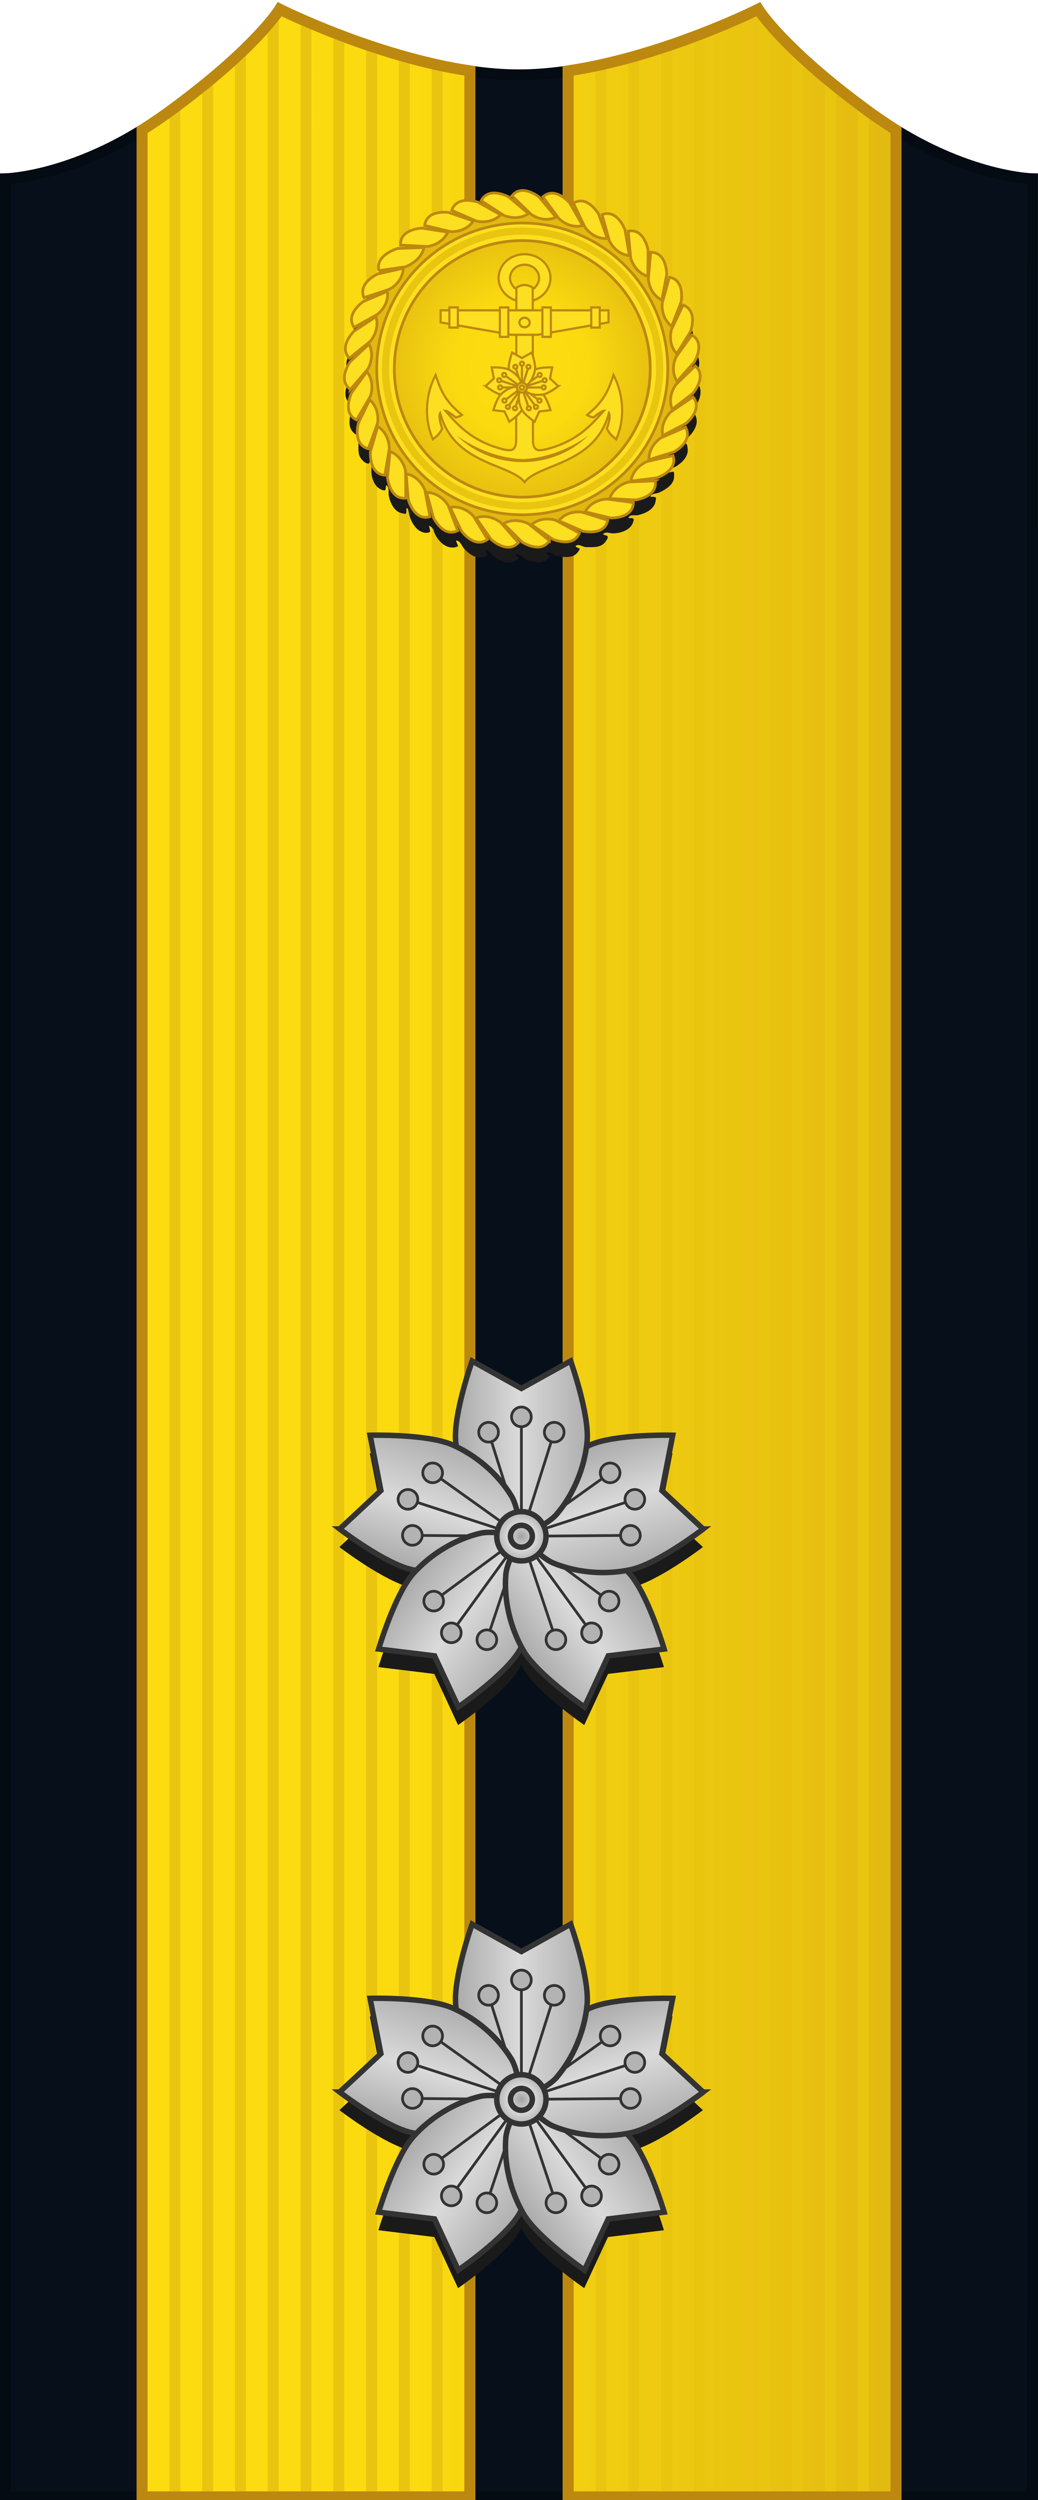 <?xml version="1.0" encoding="UTF-8" standalone="no"?>
<svg
   xmlns:dc="http://purl.org/dc/elements/1.1/"
   xmlns:cc="http://creativecommons.org/ns#"
   xmlns:rdf="http://www.w3.org/1999/02/22-rdf-syntax-ns#"
   xmlns:svg="http://www.w3.org/2000/svg"
   xmlns="http://www.w3.org/2000/svg"
   xmlns:xlink="http://www.w3.org/1999/xlink"
   xmlns:sodipodi="http://sodipodi.sourceforge.net/DTD/sodipodi-0.dtd"
   xmlns:inkscape="http://www.inkscape.org/namespaces/inkscape"
   width="25.135mm"
   height="60.498mm"
   viewBox="0 0 25.135 60.498"
   version="1.1"
   id="svg2810"
   inkscape:version="1.0.2-2 (e86c870879, 2021-01-15)"
   sodipodi:docname="Imperial Japan-Navy-OF-4-shoulder.svg">
  <defs
     id="defs2804">
    <radialGradient
       inkscape:collect="always"
       xlink:href="#B-5-1"
       id="radialGradient4518"
       cx="-104.898"
       cy="117.128"
       fx="-104.898"
       fy="117.128"
       r="15.508"
       gradientTransform="matrix(0.265,0,0,0.265,94.364,81.4)"
       gradientUnits="userSpaceOnUse" />
    <radialGradient
       r="9.101"
       cy="793.79"
       cx="1062.115"
       id="B-5-1"
       fx="1062.115"
       fy="793.79"
       fr="0"
       gradientUnits="userSpaceOnUse"
       spreadMethod="pad">
      <stop
         offset="0"
         stop-color="#fddd10"
         id="stop23-8-5" />
      <stop
         offset=".399"
         stop-color="#fbda10"
         id="stop25-5-4" />
      <stop
         offset="1"
         stop-color="#dbb110"
         id="stop27-3-5" />
    </radialGradient>
    <linearGradient
       inkscape:collect="always"
       xlink:href="#linearGradient5820"
       id="linearGradient4057"
       gradientUnits="userSpaceOnUse"
       x1="178.74"
       y1="166.078"
       x2="183.066"
       y2="179.393" />
    <linearGradient
       id="linearGradient5820">
      <stop
         id="stop5814"
         offset="0"
         style="stop-color:#a2a2a2;stop-opacity:1" />
      <stop
         style="stop-color:#dadada;stop-opacity:1"
         offset="0.484"
         id="stop5816" />
      <stop
         id="stop5818"
         offset="1"
         style="stop-color:#a8a8a8;stop-opacity:1" />
    </linearGradient>
    <linearGradient
       inkscape:collect="always"
       xlink:href="#linearGradient5820"
       id="linearGradient4059"
       gradientUnits="userSpaceOnUse"
       gradientTransform="translate(-9.723,-13.523)"
       x1="168.409"
       y1="175.203"
       x2="182.409"
       y2="175.203" />
    <linearGradient
       inkscape:collect="always"
       xlink:href="#linearGradient5820"
       id="linearGradient5749-7"
       x1="148.306"
       y1="179.393"
       x2="152.632"
       y2="166.078"
       gradientUnits="userSpaceOnUse" />
    <linearGradient
       inkscape:collect="always"
       xlink:href="#linearGradient5820"
       id="linearGradient5757-1"
       x1="150.619"
       y1="186.51"
       x2="161.945"
       y2="194.739"
       gradientUnits="userSpaceOnUse" />
    <linearGradient
       inkscape:collect="always"
       xlink:href="#linearGradient5820"
       id="linearGradient3464-2"
       gradientUnits="userSpaceOnUse"
       x1="169.428"
       y1="194.739"
       x2="180.754"
       y2="186.51" />
    <radialGradient
       inkscape:collect="always"
       xlink:href="#linearGradient5820"
       id="radialGradient5741-2"
       cx="175.409"
       cy="191.203"
       fx="175.409"
       fy="191.203"
       r="2.5"
       gradientUnits="userSpaceOnUse"
       gradientTransform="translate(-9.723,-13.523)" />
    <radialGradient
       inkscape:collect="always"
       xlink:href="#linearGradient5820"
       id="radialGradient5741"
       cx="175.409"
       cy="191.203"
       fx="175.409"
       fy="191.203"
       r="2.5"
       gradientUnits="userSpaceOnUse"
       gradientTransform="translate(-9.723,-13.523)" />
    <linearGradient
       inkscape:collect="always"
       xlink:href="#linearGradient5820"
       id="linearGradient4520"
       gradientUnits="userSpaceOnUse"
       x1="178.74"
       y1="166.078"
       x2="183.066"
       y2="179.393" />
    <linearGradient
       inkscape:collect="always"
       xlink:href="#linearGradient5820"
       id="linearGradient4522"
       gradientUnits="userSpaceOnUse"
       gradientTransform="translate(-9.723,-13.523)"
       x1="168.409"
       y1="175.203"
       x2="182.409"
       y2="175.203" />
    <linearGradient
       inkscape:collect="always"
       xlink:href="#linearGradient5820"
       id="linearGradient4524"
       gradientUnits="userSpaceOnUse"
       x1="148.306"
       y1="179.393"
       x2="152.632"
       y2="166.078" />
    <linearGradient
       inkscape:collect="always"
       xlink:href="#linearGradient5820"
       id="linearGradient4526"
       gradientUnits="userSpaceOnUse"
       x1="150.619"
       y1="186.51"
       x2="161.945"
       y2="194.739" />
    <linearGradient
       inkscape:collect="always"
       xlink:href="#linearGradient5820"
       id="linearGradient4528"
       gradientUnits="userSpaceOnUse"
       x1="169.428"
       y1="194.739"
       x2="180.754"
       y2="186.51" />
    <linearGradient
       inkscape:collect="always"
       xlink:href="#linearGradient5820"
       id="linearGradient4530"
       gradientUnits="userSpaceOnUse"
       x1="178.74"
       y1="166.078"
       x2="183.066"
       y2="179.393" />
    <linearGradient
       inkscape:collect="always"
       xlink:href="#linearGradient5820"
       id="linearGradient4544"
       gradientUnits="userSpaceOnUse"
       x1="178.74"
       y1="166.078"
       x2="183.066"
       y2="179.393" />
    <linearGradient
       inkscape:collect="always"
       xlink:href="#B-5-1"
       id="linearGradient4197"
       x1="35.171"
       y1="296.627"
       x2="60.041"
       y2="296.627"
       gradientUnits="userSpaceOnUse" />
    <linearGradient
       inkscape:collect="always"
       xlink:href="#B-5-1"
       id="linearGradient4199"
       x1="35.171"
       y1="296.627"
       x2="60.041"
       y2="296.627"
       gradientUnits="userSpaceOnUse" />
  </defs>
  <sodipodi:namedview
     id="base"
     pagecolor="#ffffff"
     bordercolor="#666666"
     borderopacity="1.0"
     inkscape:pageopacity="0.0"
     inkscape:pageshadow="2"
     inkscape:zoom="2.8284271"
     inkscape:cx="58.60767"
     inkscape:cy="103.39248"
     inkscape:document-units="mm"
     inkscape:current-layer="layer1"
     inkscape:document-rotation="0"
     showgrid="false"
     inkscape:window-width="1920"
     inkscape:window-height="991"
     inkscape:window-x="-9"
     inkscape:window-y="-9"
     inkscape:window-maximized="1"
     inkscape:snap-bbox="true"
     inkscape:snap-bbox-midpoints="true" />
  <g
     inkscape:label="Lag 1"
     inkscape:groupmode="layer"
     id="layer1"
     transform="translate(-53.956,-103.555)">
    <g
       id="g4235"
       transform="translate(49.874,-119.452)">
      <path
         style="fill:#070f1a;stroke:#050b12;stroke-width:0.265;stroke-opacity:1"
         inkscape:connector-curvature="0"
         id="path4-4-8-8"
         d="M 29.085,283.425 H 4.214 v -56.092 c 0,0 1.775,-0.032 3.916,-1.587 2.141,-1.555 2.725,-2.514 2.725,-2.514 0,0 3.149,1.587 5.794,1.587 2.646,0 5.794,-1.587 5.794,-1.587 0,0 0.585,0.958 2.725,2.514 2.141,1.555 3.916,1.587 3.916,1.587 z"
         sodipodi:nodetypes="ccczczczcc" />
      <g
         id="g4206"
         transform="translate(-30.956,-13.202)"
         style="stroke:#eac510;stroke-opacity:1">
        <path
           style="fill:url(#linearGradient4199);fill-opacity:1;stroke:#eac510;stroke-width:0.265;stroke-opacity:1"
           inkscape:connector-curvature="0"
           id="path4-4-8-2-6-7-0-5-0"
           d="m 46.415,296.627 -7.937,3e-5 v -57.269 c 0,0 0.397,-0.257 0.609,-0.41 2.141,-1.555 2.725,-2.514 2.725,-2.514 0,0 2.295,1.147 4.604,1.49 z"
           sodipodi:nodetypes="cccsccc" />
        <path
           style="fill:url(#linearGradient4197);fill-opacity:1;stroke:#eac510;stroke-width:0.265;stroke-opacity:1"
           inkscape:connector-curvature="0"
           id="path4-4-8-2-6-7-0-5-5-1"
           d="m 48.797,296.627 7.937,3e-5 v -57.269 c 0,0 -0.397,-0.257 -0.609,-0.41 -2.141,-1.555 -2.725,-2.514 -2.725,-2.514 0,0 -2.295,1.147 -4.604,1.49 z"
           sodipodi:nodetypes="cccsccc" />
        <path
           style="fill:none;stroke:#eac510;stroke-width:0.265;stroke-linecap:butt;stroke-linejoin:miter;stroke-miterlimit:4;stroke-dasharray:none;stroke-opacity:1"
           d="m 39.272,296.627 v -57.784 m 0.794,-0.655 v 58.439 m 0.794,0 v -59.152 m 0.794,-0.76 v 59.912 m 0.794,0 v -59.901 m 0.794,0.327 v 59.573 m 0.794,0 v -59.316 m 0.794,0.304 v 59.012 m 0.794,0 v -58.837 m 3.969,-0.026 -3.9e-5,58.863 m 0.794,0 3.9e-5,-59.032 m 0.794,-0.248 -3.9e-5,59.28 m 0.794,0 4e-5,-59.561 m 0.794,-0.339 -4e-5,59.9 m 0.794,0 4e-5,-59.942 m 0.794,0.839 -3.9e-5,59.103 m 0.794,0 3.9e-5,-58.425 m 0.794,0.599 -8.6e-5,57.825"
           id="path2478-1-9"
           sodipodi:nodetypes="cccccccccccccccccccccccccccccccccccc" />
        <path
           style="fill:none;stroke:#bc8810;stroke-width:0.265;stroke-opacity:1"
           inkscape:connector-curvature="0"
           id="path4-4-8-2-6-7-0-5-0-4"
           d="m 46.415,296.627 -7.937,3e-5 v -57.269 c 0,0 0.397,-0.257 0.609,-0.41 2.141,-1.555 2.725,-2.514 2.725,-2.514 0,0 2.295,1.147 4.604,1.49 z"
           sodipodi:nodetypes="cccsccc" />
        <path
           style="fill:none;stroke:#bc8810;stroke-width:0.265;stroke-opacity:1"
           inkscape:connector-curvature="0"
           id="path4-4-8-2-6-7-0-5-5-1-8"
           d="m 48.797,296.627 7.937,3e-5 v -57.269 c 0,0 -0.397,-0.257 -0.609,-0.41 -2.141,-1.555 -2.725,-2.514 -2.725,-2.514 0,0 -2.295,1.147 -4.604,1.49 z"
           sodipodi:nodetypes="cccsccc" />
      </g>
    </g>
    <g
       id="g6026-2"
       transform="matrix(0.265,0,0,0.265,29.889,92.145)">
      <g
         transform="translate(-1.446,-1.856)"
         id="g5964-8">
        <path
           sodipodi:nodetypes="cccaacaac"
           inkscape:connector-curvature="0"
           id="path5409-9-7-8"
           d="m 156.494,186.178 -3.768,-3.507 0.987,-5.052 c 0,0 -5.216,-0.139 -7.528,0.881 -2.175,0.959 -4.147,2.643 -5.389,4.67 -0.659,1.076 -0.909,3.673 -0.909,3.673 0,0 1.729,1.954 2.895,2.437 2.196,0.91 4.781,1.113 7.105,0.611 2.469,-0.534 6.608,-3.713 6.608,-3.713 z"
           style="fill:#1a1a1a;fill-opacity:1;stroke:none;stroke-width:0.5;stroke-linecap:butt;stroke-linejoin:miter;stroke-miterlimit:4;stroke-dasharray:none;stroke-opacity:1" />
        <path
           sodipodi:nodetypes="caacccaac"
           inkscape:connector-curvature="0"
           id="path5086-5-9"
           d="m 139.886,186.843 c 0,0 2.393,-1.041 3.213,-2 1.55,-1.815 2.549,-4.22 2.787,-6.594 0.252,-2.506 -1.5,-7.406 -1.5,-7.406 l -4.5,2.5 -4.5,-2.5 c 0,0 -1.752,4.899 -1.5,7.406 0.238,2.375 1.237,4.78 2.787,6.594 0.819,0.959 3.213,2 3.213,2 z"
           style="fill:#1a1a1a;fill-opacity:1;stroke:none;stroke-width:0.5;stroke-linecap:butt;stroke-linejoin:miter;stroke-miterlimit:4;stroke-dasharray:none;stroke-opacity:1" />
        <path
           sodipodi:nodetypes="cccaacaac"
           inkscape:connector-curvature="0"
           id="path5409-6-5"
           d="m 123.279,186.178 3.768,-3.507 -0.987,-5.052 c 0,0 5.216,-0.139 7.528,0.881 2.175,0.959 4.147,2.643 5.389,4.67 0.659,1.076 0.909,3.673 0.909,3.673 0,0 -1.729,1.954 -2.895,2.437 -2.196,0.91 -4.781,1.113 -7.105,0.611 -2.469,-0.534 -6.608,-3.713 -6.608,-3.713 z"
           style="fill:#1a1a1a;fill-opacity:1;stroke:none;stroke-width:0.5;stroke-linecap:butt;stroke-linejoin:miter;stroke-miterlimit:4;stroke-dasharray:none;stroke-opacity:1" />
        <path
           sodipodi:nodetypes="aacccaaca"
           inkscape:connector-curvature="0"
           id="path5411-0-17"
           d="m 141.309,190.349 c 0.187,2.37 -0.419,4.891 -1.615,6.946 -1.271,2.183 -5.573,5.137 -5.573,5.137 l -2.171,-4.668 -5.11,-0.622 c 0,0 1.48,-5.004 3.164,-6.888 1.584,-1.772 3.795,-3.127 6.107,-3.682 1.227,-0.294 3.775,0.27 3.775,0.27 0,0 1.324,2.249 1.423,3.506 z"
           style="fill:#1a1a1a;fill-opacity:1;stroke:none;stroke-width:0.5;stroke-linecap:butt;stroke-linejoin:miter;stroke-miterlimit:4;stroke-dasharray:none;stroke-opacity:1" />
        <path
           sodipodi:nodetypes="aacccaaca"
           inkscape:connector-curvature="0"
           id="path5411-6-1-67"
           d="m 138.463,190.349 c -0.187,2.37 0.419,4.891 1.615,6.946 1.271,2.183 5.573,5.137 5.573,5.137 l 2.171,-4.668 5.11,-0.622 c 0,0 -1.48,-5.004 -3.164,-6.888 -1.584,-1.772 -3.795,-3.127 -6.107,-3.682 -1.227,-0.294 -3.775,0.27 -3.775,0.27 0,0 -1.324,2.249 -1.423,3.506 z"
           style="fill:#1a1a1a;fill-opacity:1;stroke:none;stroke-width:0.5;stroke-linecap:butt;stroke-linejoin:miter;stroke-miterlimit:4;stroke-dasharray:none;stroke-opacity:1" />
      </g>
      <g
         transform="translate(-27.224,5.657)"
         id="g5859-2">
        <path
           style="fill:url(#linearGradient4520);fill-opacity:1;stroke:#333333;stroke-width:0.5;stroke-linecap:butt;stroke-linejoin:miter;stroke-miterlimit:4;stroke-dasharray:none;stroke-opacity:1"
           d="m 182.294,177.015 -3.768,-3.507 0.987,-5.052 c 0,0 -5.216,-0.139 -7.528,0.881 -2.175,0.959 -4.147,2.643 -5.389,4.67 -0.659,1.076 -0.909,3.673 -0.909,3.673 0,0 1.729,1.954 2.895,2.437 2.196,0.91 4.781,1.113 7.105,0.611 2.469,-0.534 6.608,-3.713 6.608,-3.713 z"
           id="path5409-9-6"
           inkscape:connector-curvature="0"
           sodipodi:nodetypes="cccaacaac" />
        <g
           id="g5682-22"
           style="fill:#b3b3b3;fill-opacity:1;stroke:#333333;stroke-opacity:1"
           transform="translate(-6.099,-30.229)">
          <path
             inkscape:connector-curvature="0"
             id="path5468-0-79"
             d="m 179.894,202.12 -8.109,5.789"
             style="fill:#b3b3b3;fill-opacity:1;stroke:#333333;stroke-width:0.25;stroke-linecap:butt;stroke-linejoin:miter;stroke-miterlimit:4;stroke-dasharray:none;stroke-opacity:1" />
          <circle
             r="0.9"
             cy="202.12"
             cx="179.894"
             id="path5505-91-7"
             style="opacity:1;fill:#b3b3b3;fill-opacity:1;fill-rule:nonzero;stroke:#333333;stroke-width:0.25;stroke-linecap:butt;stroke-linejoin:miter;stroke-miterlimit:4;stroke-dasharray:none;stroke-dashoffset:0;stroke-opacity:1;paint-order:normal" />
        </g>
        <path
           style="fill:url(#linearGradient4522);fill-opacity:1;stroke:#333333;stroke-width:0.5;stroke-linecap:butt;stroke-linejoin:miter;stroke-miterlimit:4;stroke-dasharray:none;stroke-opacity:1"
           d="m 165.686,177.68 c 0,0 2.393,-1.041 3.213,-2 1.55,-1.815 2.549,-4.22 2.787,-6.594 0.252,-2.506 -1.5,-7.406 -1.5,-7.406 l -4.5,2.5 -4.5,-2.5 c 0,0 -1.752,4.899 -1.5,7.406 0.238,2.375 1.237,4.78 2.787,6.594 0.819,0.959 3.213,2 3.213,2 z"
           id="path5086-9"
           inkscape:connector-curvature="0"
           sodipodi:nodetypes="caacccaac" />
        <g
           id="g5670-1"
           style="fill:#b3b3b3;fill-opacity:1;stroke:#333333;stroke-opacity:1"
           transform="translate(-6.099,-30.229)">
          <path
             inkscape:connector-curvature="0"
             id="path5470-6-8"
             d="m 168.785,198.409 3,9.5"
             style="fill:#b3b3b3;fill-opacity:1;stroke:#333333;stroke-width:0.25;stroke-linecap:butt;stroke-linejoin:miter;stroke-miterlimit:4;stroke-dasharray:none;stroke-opacity:1" />
          <circle
             r="0.9"
             cy="198.409"
             cx="168.785"
             id="path5505-95-2"
             style="opacity:1;fill:#b3b3b3;fill-opacity:1;fill-rule:nonzero;stroke:#333333;stroke-width:0.25;stroke-linecap:butt;stroke-linejoin:miter;stroke-miterlimit:4;stroke-dasharray:none;stroke-dashoffset:0;stroke-opacity:1;paint-order:normal" />
        </g>
        <path
           style="fill:url(#linearGradient4524);fill-opacity:1;stroke:#333333;stroke-width:0.5;stroke-linecap:butt;stroke-linejoin:miter;stroke-miterlimit:4;stroke-dasharray:none;stroke-opacity:1"
           d="m 149.079,177.015 3.768,-3.507 -0.987,-5.052 c 0,0 5.216,-0.139 7.528,0.881 2.175,0.959 4.147,2.643 5.389,4.67 0.659,1.076 0.909,3.673 0.909,3.673 0,0 -1.729,1.954 -2.895,2.437 -2.196,0.91 -4.781,1.113 -7.105,0.611 -2.469,-0.534 -6.608,-3.713 -6.608,-3.713 z"
           id="path5409-1"
           inkscape:connector-curvature="0"
           sodipodi:nodetypes="cccaacaac" />
        <g
           id="g5658-5"
           style="fill:#b3b3b3;fill-opacity:1;stroke:#333333;stroke-opacity:1"
           transform="translate(-6.099,-30.229)">
          <path
             inkscape:connector-curvature="0"
             id="path5466-9-7"
             d="m 171.785,207.909 -9.962,-0.081"
             style="fill:#b3b3b3;fill-opacity:1;stroke:#333333;stroke-width:0.25;stroke-linecap:butt;stroke-linejoin:miter;stroke-miterlimit:4;stroke-dasharray:none;stroke-opacity:1" />
          <circle
             r="0.9"
             cy="207.827"
             cx="161.823"
             id="path5505-13-15"
             style="opacity:1;fill:#b3b3b3;fill-opacity:1;fill-rule:nonzero;stroke:#333333;stroke-width:0.25;stroke-linecap:butt;stroke-linejoin:miter;stroke-miterlimit:4;stroke-dasharray:none;stroke-dashoffset:0;stroke-opacity:1;paint-order:normal" />
        </g>
        <path
           style="fill:url(#linearGradient4526);fill-opacity:1;stroke:#333333;stroke-width:0.5;stroke-linecap:butt;stroke-linejoin:miter;stroke-miterlimit:4;stroke-dasharray:none;stroke-opacity:1"
           d="m 167.11,181.186 c 0.187,2.37 -0.419,4.891 -1.615,6.946 -1.271,2.183 -5.573,5.137 -5.573,5.137 l -2.171,-4.668 -5.11,-0.622 c 0,0 1.48,-5.004 3.164,-6.888 1.584,-1.772 3.795,-3.127 6.107,-3.682 1.227,-0.294 3.775,0.27 3.775,0.27 0,0 1.324,2.249 1.423,3.506 z"
           id="path5411-7"
           inkscape:connector-curvature="0"
           sodipodi:nodetypes="aacccaaca" />
        <g
           id="g5646-85"
           style="fill:#b3b3b3;fill-opacity:1;stroke:#333333;stroke-opacity:1"
           transform="translate(-6.099,-30.229)">
          <path
             sodipodi:nodetypes="cc"
             inkscape:connector-curvature="0"
             id="path5464-8-8"
             d="m 171.785,207.909 -3.156,9.451"
             style="fill:#b3b3b3;fill-opacity:1;stroke:#333333;stroke-width:0.25;stroke-linecap:butt;stroke-linejoin:miter;stroke-miterlimit:4;stroke-dasharray:none;stroke-opacity:1" />
          <circle
             r="0.9"
             cy="217.359"
             cx="168.629"
             id="path5505-1-3"
             style="opacity:1;fill:#b3b3b3;fill-opacity:1;fill-rule:nonzero;stroke:#333333;stroke-width:0.25;stroke-linecap:butt;stroke-linejoin:miter;stroke-miterlimit:4;stroke-dasharray:none;stroke-dashoffset:0;stroke-opacity:1;paint-order:normal" />
        </g>
        <path
           style="fill:url(#linearGradient4528);fill-opacity:1;stroke:#333333;stroke-width:0.5;stroke-linecap:butt;stroke-linejoin:miter;stroke-miterlimit:4;stroke-dasharray:none;stroke-opacity:1"
           d="m 164.263,181.186 c -0.187,2.37 0.419,4.891 1.615,6.946 1.271,2.183 5.573,5.137 5.573,5.137 l 2.171,-4.668 5.11,-0.622 c 0,0 -1.48,-5.004 -3.164,-6.888 -1.584,-1.772 -3.795,-3.127 -6.107,-3.682 -1.227,-0.294 -3.775,0.27 -3.775,0.27 0,0 -1.324,2.249 -1.423,3.506 z"
           id="path5411-6-5"
           inkscape:connector-curvature="0"
           sodipodi:nodetypes="aacccaaca" />
        <g
           id="g5694-7"
           style="fill:#b3b3b3;fill-opacity:1;stroke:#333333;stroke-opacity:1"
           transform="translate(-6.099,-30.229)">
          <path
             sodipodi:nodetypes="cc"
             inkscape:connector-curvature="0"
             id="path5462-1-70"
             d="m 179.798,213.832 -8.013,-5.923"
             style="fill:#b3b3b3;fill-opacity:1;stroke:#333333;stroke-width:0.25;stroke-linecap:butt;stroke-linejoin:miter;stroke-miterlimit:4;stroke-dasharray:none;stroke-opacity:1" />
          <circle
             r="0.9"
             cy="213.832"
             cx="179.798"
             id="path5505-9-34"
             style="opacity:1;fill:#b3b3b3;fill-opacity:1;fill-rule:nonzero;stroke:#333333;stroke-width:0.25;stroke-linecap:butt;stroke-linejoin:miter;stroke-miterlimit:4;stroke-dasharray:none;stroke-dashoffset:0;stroke-opacity:1;paint-order:normal" />
        </g>
        <path
           style="fill:url(#linearGradient4530);fill-opacity:1;stroke:#333333;stroke-width:0.5;stroke-linecap:butt;stroke-linejoin:miter;stroke-miterlimit:4;stroke-dasharray:none;stroke-opacity:1"
           d="m 165.8,176.805 -0.113,0.875 c 0,0 1.729,1.954 2.895,2.437 2.196,0.91 4.781,1.113 7.105,0.611 2.469,-0.534 6.608,-3.713 6.608,-3.713"
           id="path5409-9-1-7"
           inkscape:connector-curvature="0"
           sodipodi:nodetypes="ccaac" />
        <g
           id="g5650-2"
           style="fill:#b3b3b3;fill-opacity:1;stroke:#333333;stroke-opacity:1"
           transform="translate(-6.099,-30.229)">
          <path
             sodipodi:nodetypes="cc"
             inkscape:connector-curvature="0"
             id="path5450-86"
             d="m 165.38,216.727 6.405,-8.819"
             style="fill:#b3b3b3;fill-opacity:1;stroke:#333333;stroke-width:0.25;stroke-linecap:butt;stroke-linejoin:miter;stroke-miterlimit:4;stroke-dasharray:none;stroke-opacity:1" />
          <circle
             r="0.9"
             cy="216.727"
             cx="165.38"
             id="path5505-4"
             style="opacity:1;fill:#b3b3b3;fill-opacity:1;fill-rule:nonzero;stroke:#333333;stroke-width:0.25;stroke-linecap:butt;stroke-linejoin:miter;stroke-miterlimit:4;stroke-dasharray:none;stroke-dashoffset:0;stroke-opacity:1;paint-order:normal" />
        </g>
        <g
           id="g5654-9"
           style="fill:#b3b3b3;fill-opacity:1;stroke:#333333;stroke-opacity:1"
           transform="translate(-6.099,-30.229)">
          <path
             sodipodi:nodetypes="cc"
             inkscape:connector-curvature="0"
             id="path5462-3"
             d="m 163.772,213.832 8.013,-5.923"
             style="fill:#b3b3b3;fill-opacity:1;stroke:#333333;stroke-width:0.25;stroke-linecap:butt;stroke-linejoin:miter;stroke-miterlimit:4;stroke-dasharray:none;stroke-opacity:1" />
          <circle
             r="0.9"
             cy="213.832"
             cx="163.772"
             id="path5505-0-54"
             style="opacity:1;fill:#b3b3b3;fill-opacity:1;fill-rule:nonzero;stroke:#333333;stroke-width:0.25;stroke-linecap:butt;stroke-linejoin:miter;stroke-miterlimit:4;stroke-dasharray:none;stroke-dashoffset:0;stroke-opacity:1;paint-order:normal" />
        </g>
        <g
           id="g5702-08"
           style="fill:#b3b3b3;fill-opacity:1;stroke:#333333;stroke-opacity:1"
           transform="translate(-6.099,-30.229)">
          <path
             sodipodi:nodetypes="cc"
             inkscape:connector-curvature="0"
             id="path5464-2"
             d="m 171.785,207.909 3.156,9.451"
             style="fill:#b3b3b3;fill-opacity:1;stroke:#333333;stroke-width:0.25;stroke-linecap:butt;stroke-linejoin:miter;stroke-miterlimit:4;stroke-dasharray:none;stroke-opacity:1" />
          <circle
             r="0.9"
             cy="217.359"
             cx="174.941"
             id="path5505-3-89"
             style="opacity:1;fill:#b3b3b3;fill-opacity:1;fill-rule:nonzero;stroke:#333333;stroke-width:0.25;stroke-linecap:butt;stroke-linejoin:miter;stroke-miterlimit:4;stroke-dasharray:none;stroke-dashoffset:0;stroke-opacity:1;paint-order:normal" />
        </g>
        <g
           id="g5698-2"
           style="fill:#b3b3b3;fill-opacity:1;stroke:#333333;stroke-opacity:1"
           transform="translate(-6.099,-30.229)">
          <path
             sodipodi:nodetypes="cc"
             inkscape:connector-curvature="0"
             id="path5452-79"
             d="m 178.194,216.726 -6.409,-8.817"
             style="fill:#b3b3b3;fill-opacity:1;stroke:#333333;stroke-width:0.25;stroke-linecap:butt;stroke-linejoin:miter;stroke-miterlimit:4;stroke-dasharray:none;stroke-opacity:1" />
          <circle
             r="0.9"
             cy="216.726"
             cx="178.194"
             id="path5505-5-50"
             style="opacity:1;fill:#b3b3b3;fill-opacity:1;fill-rule:nonzero;stroke:#333333;stroke-width:0.25;stroke-linecap:butt;stroke-linejoin:miter;stroke-miterlimit:4;stroke-dasharray:none;stroke-dashoffset:0;stroke-opacity:1;paint-order:normal" />
        </g>
        <g
           id="g5690-81"
           style="fill:#b3b3b3;fill-opacity:1;stroke:#333333;stroke-opacity:1"
           transform="translate(-6.099,-30.229)">
          <path
             inkscape:connector-curvature="0"
             id="path5466-7"
             d="m 171.785,207.909 9.962,-0.081"
             style="fill:#b3b3b3;fill-opacity:1;stroke:#333333;stroke-width:0.25;stroke-linecap:butt;stroke-linejoin:miter;stroke-miterlimit:4;stroke-dasharray:none;stroke-opacity:1" />
          <circle
             r="0.9"
             cy="207.827"
             cx="181.747"
             id="path5505-7-8"
             style="opacity:1;fill:#b3b3b3;fill-opacity:1;fill-rule:nonzero;stroke:#333333;stroke-width:0.25;stroke-linecap:butt;stroke-linejoin:miter;stroke-miterlimit:4;stroke-dasharray:none;stroke-dashoffset:0;stroke-opacity:1;paint-order:normal" />
        </g>
        <g
           id="g5686-1"
           style="fill:#b3b3b3;fill-opacity:1;stroke:#333333;stroke-opacity:1"
           transform="translate(-6.099,-30.229)">
          <path
             inkscape:connector-curvature="0"
             id="path5454-7"
             d="m 171.785,207.909 10.367,-3.369"
             style="fill:#b3b3b3;fill-opacity:1;stroke:#333333;stroke-width:0.25;stroke-linecap:butt;stroke-linejoin:miter;stroke-miterlimit:4;stroke-dasharray:none;stroke-opacity:1" />
          <circle
             r="0.9"
             cy="204.539"
             cx="182.152"
             id="path5505-78-5"
             style="opacity:1;fill:#b3b3b3;fill-opacity:1;fill-rule:nonzero;stroke:#333333;stroke-width:0.25;stroke-linecap:butt;stroke-linejoin:miter;stroke-miterlimit:4;stroke-dasharray:none;stroke-dashoffset:0;stroke-opacity:1;paint-order:normal" />
        </g>
        <g
           id="g5678-1"
           style="fill:#b3b3b3;fill-opacity:1;stroke:#333333;stroke-opacity:1"
           transform="translate(-6.099,-30.229)">
          <path
             inkscape:connector-curvature="0"
             id="path5470-7"
             d="m 174.785,198.409 -3,9.5"
             style="fill:#b3b3b3;fill-opacity:1;stroke:#333333;stroke-width:0.25;stroke-linecap:butt;stroke-linejoin:miter;stroke-miterlimit:4;stroke-dasharray:none;stroke-opacity:1" />
          <circle
             r="0.9"
             cy="198.409"
             cx="174.785"
             id="path5505-16-25"
             style="opacity:1;fill:#b3b3b3;fill-opacity:1;fill-rule:nonzero;stroke:#333333;stroke-width:0.25;stroke-linecap:butt;stroke-linejoin:miter;stroke-miterlimit:4;stroke-dasharray:none;stroke-dashoffset:0;stroke-opacity:1;paint-order:normal" />
        </g>
        <g
           id="g5674-2"
           style="fill:#b3b3b3;fill-opacity:1;stroke:#333333;stroke-opacity:1"
           transform="translate(-6.099,-30.229)">
          <path
             inkscape:connector-curvature="0"
             id="path5474-7"
             d="m 171.785,197.009 v 10.9"
             style="fill:#b3b3b3;fill-opacity:1;stroke:#333333;stroke-width:0.25;stroke-linecap:butt;stroke-linejoin:miter;stroke-miterlimit:4;stroke-dasharray:none;stroke-opacity:1" />
          <circle
             r="0.9"
             cy="197.009"
             cx="171.785"
             id="path5505-6-8"
             style="opacity:1;fill:#b3b3b3;fill-opacity:1;fill-rule:nonzero;stroke:#333333;stroke-width:0.25;stroke-linecap:butt;stroke-linejoin:miter;stroke-miterlimit:4;stroke-dasharray:none;stroke-dashoffset:0;stroke-opacity:1;paint-order:normal" />
        </g>
        <g
           id="g5666-49"
           style="fill:#b3b3b3;fill-opacity:1;stroke:#333333;stroke-opacity:1"
           transform="translate(-6.099,-30.229)">
          <path
             inkscape:connector-curvature="0"
             id="path5468-07"
             d="m 163.676,202.12 8.109,5.789"
             style="fill:#b3b3b3;fill-opacity:1;stroke:#333333;stroke-width:0.25;stroke-linecap:butt;stroke-linejoin:miter;stroke-miterlimit:4;stroke-dasharray:none;stroke-opacity:1" />
          <circle
             r="0.9"
             cy="202.12"
             cx="163.676"
             id="path5505-10-9"
             style="opacity:1;fill:#b3b3b3;fill-opacity:1;fill-rule:nonzero;stroke:#333333;stroke-width:0.25;stroke-linecap:butt;stroke-linejoin:miter;stroke-miterlimit:4;stroke-dasharray:none;stroke-dashoffset:0;stroke-opacity:1;paint-order:normal" />
        </g>
        <g
           id="g5662-1"
           style="fill:#b3b3b3;fill-opacity:1;stroke:#333333;stroke-opacity:1"
           transform="translate(-6.099,-30.229)">
          <path
             inkscape:connector-curvature="0"
             id="path5472-5"
             d="m 161.419,204.541 10.366,3.367"
             style="fill:#b3b3b3;fill-opacity:1;stroke:#333333;stroke-width:0.25;stroke-linecap:butt;stroke-linejoin:miter;stroke-miterlimit:4;stroke-dasharray:none;stroke-opacity:1" />
          <circle
             r="0.9"
             cy="204.541"
             cx="161.419"
             id="path5505-59-6"
             style="opacity:1;fill:#b3b3b3;fill-opacity:1;fill-rule:nonzero;stroke:#333333;stroke-width:0.25;stroke-linecap:butt;stroke-linejoin:miter;stroke-miterlimit:4;stroke-dasharray:none;stroke-dashoffset:0;stroke-opacity:1;paint-order:normal" />
        </g>
        <circle
           style="opacity:1;fill:url(#radialGradient5741-2);fill-opacity:1;fill-rule:nonzero;stroke:#333333;stroke-width:0.5;stroke-linecap:butt;stroke-linejoin:miter;stroke-miterlimit:4;stroke-dasharray:none;stroke-dashoffset:0;stroke-opacity:1;paint-order:normal"
           id="path5329-5"
           cx="165.686"
           cy="177.68"
           r="2.25" />
        <circle
           style="opacity:1;fill:none;fill-opacity:1;fill-rule:nonzero;stroke:#333333;stroke-width:0.5;stroke-linecap:butt;stroke-linejoin:miter;stroke-miterlimit:4;stroke-dasharray:none;stroke-dashoffset:0;stroke-opacity:1;paint-order:normal"
           id="path5331-8"
           cx="165.686"
           cy="177.68"
           r="1" />
      </g>
    </g>
    <g
       id="g6026"
       transform="matrix(0.265,0,0,0.265,29.889,105.771)">
      <g
         transform="translate(-1.446,-1.856)"
         id="g5964">
        <path
           sodipodi:nodetypes="cccaacaac"
           inkscape:connector-curvature="0"
           id="path5409-9-7"
           d="m 156.494,186.178 -3.768,-3.507 0.987,-5.052 c 0,0 -5.216,-0.139 -7.528,0.881 -2.175,0.959 -4.147,2.643 -5.389,4.67 -0.659,1.076 -0.909,3.673 -0.909,3.673 0,0 1.729,1.954 2.895,2.437 2.196,0.91 4.781,1.113 7.105,0.611 2.469,-0.534 6.608,-3.713 6.608,-3.713 z"
           style="fill:#1a1a1a;fill-opacity:1;stroke:none;stroke-width:0.5;stroke-linecap:butt;stroke-linejoin:miter;stroke-miterlimit:4;stroke-dasharray:none;stroke-opacity:1" />
        <path
           sodipodi:nodetypes="caacccaac"
           inkscape:connector-curvature="0"
           id="path5086-5"
           d="m 139.886,186.843 c 0,0 2.393,-1.041 3.213,-2 1.55,-1.815 2.549,-4.22 2.787,-6.594 0.252,-2.506 -1.5,-7.406 -1.5,-7.406 l -4.5,2.5 -4.5,-2.5 c 0,0 -1.752,4.899 -1.5,7.406 0.238,2.375 1.237,4.78 2.787,6.594 0.819,0.959 3.213,2 3.213,2 z"
           style="fill:#1a1a1a;fill-opacity:1;stroke:none;stroke-width:0.5;stroke-linecap:butt;stroke-linejoin:miter;stroke-miterlimit:4;stroke-dasharray:none;stroke-opacity:1" />
        <path
           sodipodi:nodetypes="cccaacaac"
           inkscape:connector-curvature="0"
           id="path5409-6"
           d="m 123.279,186.178 3.768,-3.507 -0.987,-5.052 c 0,0 5.216,-0.139 7.528,0.881 2.175,0.959 4.147,2.643 5.389,4.67 0.659,1.076 0.909,3.673 0.909,3.673 0,0 -1.729,1.954 -2.895,2.437 -2.196,0.91 -4.781,1.113 -7.105,0.611 -2.469,-0.534 -6.608,-3.713 -6.608,-3.713 z"
           style="fill:#1a1a1a;fill-opacity:1;stroke:none;stroke-width:0.5;stroke-linecap:butt;stroke-linejoin:miter;stroke-miterlimit:4;stroke-dasharray:none;stroke-opacity:1" />
        <path
           sodipodi:nodetypes="aacccaaca"
           inkscape:connector-curvature="0"
           id="path5411-0"
           d="m 141.309,190.349 c 0.187,2.37 -0.419,4.891 -1.615,6.946 -1.271,2.183 -5.573,5.137 -5.573,5.137 l -2.171,-4.668 -5.11,-0.622 c 0,0 1.48,-5.004 3.164,-6.888 1.584,-1.772 3.795,-3.127 6.107,-3.682 1.227,-0.294 3.775,0.27 3.775,0.27 0,0 1.324,2.249 1.423,3.506 z"
           style="fill:#1a1a1a;fill-opacity:1;stroke:none;stroke-width:0.5;stroke-linecap:butt;stroke-linejoin:miter;stroke-miterlimit:4;stroke-dasharray:none;stroke-opacity:1" />
        <path
           sodipodi:nodetypes="aacccaaca"
           inkscape:connector-curvature="0"
           id="path5411-6-1"
           d="m 138.463,190.349 c -0.187,2.37 0.419,4.891 1.615,6.946 1.271,2.183 5.573,5.137 5.573,5.137 l 2.171,-4.668 5.11,-0.622 c 0,0 -1.48,-5.004 -3.164,-6.888 -1.584,-1.772 -3.795,-3.127 -6.107,-3.682 -1.227,-0.294 -3.775,0.27 -3.775,0.27 0,0 -1.324,2.249 -1.423,3.506 z"
           style="fill:#1a1a1a;fill-opacity:1;stroke:none;stroke-width:0.5;stroke-linecap:butt;stroke-linejoin:miter;stroke-miterlimit:4;stroke-dasharray:none;stroke-opacity:1" />
      </g>
      <g
         transform="translate(-27.224,5.657)"
         id="g5859">
        <path
           style="fill:url(#linearGradient4544);fill-opacity:1;stroke:#333333;stroke-width:0.5;stroke-linecap:butt;stroke-linejoin:miter;stroke-miterlimit:4;stroke-dasharray:none;stroke-opacity:1"
           d="m 182.294,177.015 -3.768,-3.507 0.987,-5.052 c 0,0 -5.216,-0.139 -7.528,0.881 -2.175,0.959 -4.147,2.643 -5.389,4.67 -0.659,1.076 -0.909,3.673 -0.909,3.673 0,0 1.729,1.954 2.895,2.437 2.196,0.91 4.781,1.113 7.105,0.611 2.469,-0.534 6.608,-3.713 6.608,-3.713 z"
           id="path5409-9"
           inkscape:connector-curvature="0"
           sodipodi:nodetypes="cccaacaac" />
        <g
           id="g5682"
           style="fill:#b3b3b3;fill-opacity:1;stroke:#333333;stroke-opacity:1"
           transform="translate(-6.099,-30.229)">
          <path
             inkscape:connector-curvature="0"
             id="path5468-0"
             d="m 179.894,202.12 -8.109,5.789"
             style="fill:#b3b3b3;fill-opacity:1;stroke:#333333;stroke-width:0.25;stroke-linecap:butt;stroke-linejoin:miter;stroke-miterlimit:4;stroke-dasharray:none;stroke-opacity:1" />
          <circle
             r="0.9"
             cy="202.12"
             cx="179.894"
             id="path5505-91"
             style="opacity:1;fill:#b3b3b3;fill-opacity:1;fill-rule:nonzero;stroke:#333333;stroke-width:0.25;stroke-linecap:butt;stroke-linejoin:miter;stroke-miterlimit:4;stroke-dasharray:none;stroke-dashoffset:0;stroke-opacity:1;paint-order:normal" />
        </g>
        <path
           style="fill:url(#linearGradient4059);fill-opacity:1;stroke:#333333;stroke-width:0.5;stroke-linecap:butt;stroke-linejoin:miter;stroke-miterlimit:4;stroke-dasharray:none;stroke-opacity:1"
           d="m 165.686,177.68 c 0,0 2.393,-1.041 3.213,-2 1.55,-1.815 2.549,-4.22 2.787,-6.594 0.252,-2.506 -1.5,-7.406 -1.5,-7.406 l -4.5,2.5 -4.5,-2.5 c 0,0 -1.752,4.899 -1.5,7.406 0.238,2.375 1.237,4.78 2.787,6.594 0.819,0.959 3.213,2 3.213,2 z"
           id="path5086"
           inkscape:connector-curvature="0"
           sodipodi:nodetypes="caacccaac" />
        <g
           id="g5670"
           style="fill:#b3b3b3;fill-opacity:1;stroke:#333333;stroke-opacity:1"
           transform="translate(-6.099,-30.229)">
          <path
             inkscape:connector-curvature="0"
             id="path5470-6"
             d="m 168.785,198.409 3,9.5"
             style="fill:#b3b3b3;fill-opacity:1;stroke:#333333;stroke-width:0.25;stroke-linecap:butt;stroke-linejoin:miter;stroke-miterlimit:4;stroke-dasharray:none;stroke-opacity:1" />
          <circle
             r="0.9"
             cy="198.409"
             cx="168.785"
             id="path5505-95"
             style="opacity:1;fill:#b3b3b3;fill-opacity:1;fill-rule:nonzero;stroke:#333333;stroke-width:0.25;stroke-linecap:butt;stroke-linejoin:miter;stroke-miterlimit:4;stroke-dasharray:none;stroke-dashoffset:0;stroke-opacity:1;paint-order:normal" />
        </g>
        <path
           style="fill:url(#linearGradient5749-7);fill-opacity:1;stroke:#333333;stroke-width:0.5;stroke-linecap:butt;stroke-linejoin:miter;stroke-miterlimit:4;stroke-dasharray:none;stroke-opacity:1"
           d="m 149.079,177.015 3.768,-3.507 -0.987,-5.052 c 0,0 5.216,-0.139 7.528,0.881 2.175,0.959 4.147,2.643 5.389,4.67 0.659,1.076 0.909,3.673 0.909,3.673 0,0 -1.729,1.954 -2.895,2.437 -2.196,0.91 -4.781,1.113 -7.105,0.611 -2.469,-0.534 -6.608,-3.713 -6.608,-3.713 z"
           id="path5409"
           inkscape:connector-curvature="0"
           sodipodi:nodetypes="cccaacaac" />
        <g
           id="g5658"
           style="fill:#b3b3b3;fill-opacity:1;stroke:#333333;stroke-opacity:1"
           transform="translate(-6.099,-30.229)">
          <path
             inkscape:connector-curvature="0"
             id="path5466-9"
             d="m 171.785,207.909 -9.962,-0.081"
             style="fill:#b3b3b3;fill-opacity:1;stroke:#333333;stroke-width:0.25;stroke-linecap:butt;stroke-linejoin:miter;stroke-miterlimit:4;stroke-dasharray:none;stroke-opacity:1" />
          <circle
             r="0.9"
             cy="207.827"
             cx="161.823"
             id="path5505-13"
             style="opacity:1;fill:#b3b3b3;fill-opacity:1;fill-rule:nonzero;stroke:#333333;stroke-width:0.25;stroke-linecap:butt;stroke-linejoin:miter;stroke-miterlimit:4;stroke-dasharray:none;stroke-dashoffset:0;stroke-opacity:1;paint-order:normal" />
        </g>
        <path
           style="fill:url(#linearGradient5757-1);fill-opacity:1;stroke:#333333;stroke-width:0.5;stroke-linecap:butt;stroke-linejoin:miter;stroke-miterlimit:4;stroke-dasharray:none;stroke-opacity:1"
           d="m 167.11,181.186 c 0.187,2.37 -0.419,4.891 -1.615,6.946 -1.271,2.183 -5.573,5.137 -5.573,5.137 l -2.171,-4.668 -5.11,-0.622 c 0,0 1.48,-5.004 3.164,-6.888 1.584,-1.772 3.795,-3.127 6.107,-3.682 1.227,-0.294 3.775,0.27 3.775,0.27 0,0 1.324,2.249 1.423,3.506 z"
           id="path5411"
           inkscape:connector-curvature="0"
           sodipodi:nodetypes="aacccaaca" />
        <g
           id="g5646"
           style="fill:#b3b3b3;fill-opacity:1;stroke:#333333;stroke-opacity:1"
           transform="translate(-6.099,-30.229)">
          <path
             sodipodi:nodetypes="cc"
             inkscape:connector-curvature="0"
             id="path5464-8"
             d="m 171.785,207.909 -3.156,9.451"
             style="fill:#b3b3b3;fill-opacity:1;stroke:#333333;stroke-width:0.25;stroke-linecap:butt;stroke-linejoin:miter;stroke-miterlimit:4;stroke-dasharray:none;stroke-opacity:1" />
          <circle
             r="0.9"
             cy="217.359"
             cx="168.629"
             id="path5505-1"
             style="opacity:1;fill:#b3b3b3;fill-opacity:1;fill-rule:nonzero;stroke:#333333;stroke-width:0.25;stroke-linecap:butt;stroke-linejoin:miter;stroke-miterlimit:4;stroke-dasharray:none;stroke-dashoffset:0;stroke-opacity:1;paint-order:normal" />
        </g>
        <path
           style="fill:url(#linearGradient3464-2);fill-opacity:1;stroke:#333333;stroke-width:0.5;stroke-linecap:butt;stroke-linejoin:miter;stroke-miterlimit:4;stroke-dasharray:none;stroke-opacity:1"
           d="m 164.263,181.186 c -0.187,2.37 0.419,4.891 1.615,6.946 1.271,2.183 5.573,5.137 5.573,5.137 l 2.171,-4.668 5.11,-0.622 c 0,0 -1.48,-5.004 -3.164,-6.888 -1.584,-1.772 -3.795,-3.127 -6.107,-3.682 -1.227,-0.294 -3.775,0.27 -3.775,0.27 0,0 -1.324,2.249 -1.423,3.506 z"
           id="path5411-6"
           inkscape:connector-curvature="0"
           sodipodi:nodetypes="aacccaaca" />
        <g
           id="g5694"
           style="fill:#b3b3b3;fill-opacity:1;stroke:#333333;stroke-opacity:1"
           transform="translate(-6.099,-30.229)">
          <path
             sodipodi:nodetypes="cc"
             inkscape:connector-curvature="0"
             id="path5462-1"
             d="m 179.798,213.832 -8.013,-5.923"
             style="fill:#b3b3b3;fill-opacity:1;stroke:#333333;stroke-width:0.25;stroke-linecap:butt;stroke-linejoin:miter;stroke-miterlimit:4;stroke-dasharray:none;stroke-opacity:1" />
          <circle
             r="0.9"
             cy="213.832"
             cx="179.798"
             id="path5505-9"
             style="opacity:1;fill:#b3b3b3;fill-opacity:1;fill-rule:nonzero;stroke:#333333;stroke-width:0.25;stroke-linecap:butt;stroke-linejoin:miter;stroke-miterlimit:4;stroke-dasharray:none;stroke-dashoffset:0;stroke-opacity:1;paint-order:normal" />
        </g>
        <path
           style="fill:url(#linearGradient4057);fill-opacity:1;stroke:#333333;stroke-width:0.5;stroke-linecap:butt;stroke-linejoin:miter;stroke-miterlimit:4;stroke-dasharray:none;stroke-opacity:1"
           d="m 165.8,176.805 -0.113,0.875 c 0,0 1.729,1.954 2.895,2.437 2.196,0.91 4.781,1.113 7.105,0.611 2.469,-0.534 6.608,-3.713 6.608,-3.713"
           id="path5409-9-1"
           inkscape:connector-curvature="0"
           sodipodi:nodetypes="ccaac" />
        <g
           id="g5650"
           style="fill:#b3b3b3;fill-opacity:1;stroke:#333333;stroke-opacity:1"
           transform="translate(-6.099,-30.229)">
          <path
             sodipodi:nodetypes="cc"
             inkscape:connector-curvature="0"
             id="path5450"
             d="m 165.38,216.727 6.405,-8.819"
             style="fill:#b3b3b3;fill-opacity:1;stroke:#333333;stroke-width:0.25;stroke-linecap:butt;stroke-linejoin:miter;stroke-miterlimit:4;stroke-dasharray:none;stroke-opacity:1" />
          <circle
             r="0.9"
             cy="216.727"
             cx="165.38"
             id="path5505"
             style="opacity:1;fill:#b3b3b3;fill-opacity:1;fill-rule:nonzero;stroke:#333333;stroke-width:0.25;stroke-linecap:butt;stroke-linejoin:miter;stroke-miterlimit:4;stroke-dasharray:none;stroke-dashoffset:0;stroke-opacity:1;paint-order:normal" />
        </g>
        <g
           id="g5654"
           style="fill:#b3b3b3;fill-opacity:1;stroke:#333333;stroke-opacity:1"
           transform="translate(-6.099,-30.229)">
          <path
             sodipodi:nodetypes="cc"
             inkscape:connector-curvature="0"
             id="path5462"
             d="m 163.772,213.832 8.013,-5.923"
             style="fill:#b3b3b3;fill-opacity:1;stroke:#333333;stroke-width:0.25;stroke-linecap:butt;stroke-linejoin:miter;stroke-miterlimit:4;stroke-dasharray:none;stroke-opacity:1" />
          <circle
             r="0.9"
             cy="213.832"
             cx="163.772"
             id="path5505-0"
             style="opacity:1;fill:#b3b3b3;fill-opacity:1;fill-rule:nonzero;stroke:#333333;stroke-width:0.25;stroke-linecap:butt;stroke-linejoin:miter;stroke-miterlimit:4;stroke-dasharray:none;stroke-dashoffset:0;stroke-opacity:1;paint-order:normal" />
        </g>
        <g
           id="g5702"
           style="fill:#b3b3b3;fill-opacity:1;stroke:#333333;stroke-opacity:1"
           transform="translate(-6.099,-30.229)">
          <path
             sodipodi:nodetypes="cc"
             inkscape:connector-curvature="0"
             id="path5464"
             d="m 171.785,207.909 3.156,9.451"
             style="fill:#b3b3b3;fill-opacity:1;stroke:#333333;stroke-width:0.25;stroke-linecap:butt;stroke-linejoin:miter;stroke-miterlimit:4;stroke-dasharray:none;stroke-opacity:1" />
          <circle
             r="0.9"
             cy="217.359"
             cx="174.941"
             id="path5505-3"
             style="opacity:1;fill:#b3b3b3;fill-opacity:1;fill-rule:nonzero;stroke:#333333;stroke-width:0.25;stroke-linecap:butt;stroke-linejoin:miter;stroke-miterlimit:4;stroke-dasharray:none;stroke-dashoffset:0;stroke-opacity:1;paint-order:normal" />
        </g>
        <g
           id="g5698"
           style="fill:#b3b3b3;fill-opacity:1;stroke:#333333;stroke-opacity:1"
           transform="translate(-6.099,-30.229)">
          <path
             sodipodi:nodetypes="cc"
             inkscape:connector-curvature="0"
             id="path5452"
             d="m 178.194,216.726 -6.409,-8.817"
             style="fill:#b3b3b3;fill-opacity:1;stroke:#333333;stroke-width:0.25;stroke-linecap:butt;stroke-linejoin:miter;stroke-miterlimit:4;stroke-dasharray:none;stroke-opacity:1" />
          <circle
             r="0.9"
             cy="216.726"
             cx="178.194"
             id="path5505-5"
             style="opacity:1;fill:#b3b3b3;fill-opacity:1;fill-rule:nonzero;stroke:#333333;stroke-width:0.25;stroke-linecap:butt;stroke-linejoin:miter;stroke-miterlimit:4;stroke-dasharray:none;stroke-dashoffset:0;stroke-opacity:1;paint-order:normal" />
        </g>
        <g
           id="g5690"
           style="fill:#b3b3b3;fill-opacity:1;stroke:#333333;stroke-opacity:1"
           transform="translate(-6.099,-30.229)">
          <path
             inkscape:connector-curvature="0"
             id="path5466"
             d="m 171.785,207.909 9.962,-0.081"
             style="fill:#b3b3b3;fill-opacity:1;stroke:#333333;stroke-width:0.25;stroke-linecap:butt;stroke-linejoin:miter;stroke-miterlimit:4;stroke-dasharray:none;stroke-opacity:1" />
          <circle
             r="0.9"
             cy="207.827"
             cx="181.747"
             id="path5505-7"
             style="opacity:1;fill:#b3b3b3;fill-opacity:1;fill-rule:nonzero;stroke:#333333;stroke-width:0.25;stroke-linecap:butt;stroke-linejoin:miter;stroke-miterlimit:4;stroke-dasharray:none;stroke-dashoffset:0;stroke-opacity:1;paint-order:normal" />
        </g>
        <g
           id="g5686"
           style="fill:#b3b3b3;fill-opacity:1;stroke:#333333;stroke-opacity:1"
           transform="translate(-6.099,-30.229)">
          <path
             inkscape:connector-curvature="0"
             id="path5454"
             d="m 171.785,207.909 10.367,-3.369"
             style="fill:#b3b3b3;fill-opacity:1;stroke:#333333;stroke-width:0.25;stroke-linecap:butt;stroke-linejoin:miter;stroke-miterlimit:4;stroke-dasharray:none;stroke-opacity:1" />
          <circle
             r="0.9"
             cy="204.539"
             cx="182.152"
             id="path5505-78"
             style="opacity:1;fill:#b3b3b3;fill-opacity:1;fill-rule:nonzero;stroke:#333333;stroke-width:0.25;stroke-linecap:butt;stroke-linejoin:miter;stroke-miterlimit:4;stroke-dasharray:none;stroke-dashoffset:0;stroke-opacity:1;paint-order:normal" />
        </g>
        <g
           id="g5678"
           style="fill:#b3b3b3;fill-opacity:1;stroke:#333333;stroke-opacity:1"
           transform="translate(-6.099,-30.229)">
          <path
             inkscape:connector-curvature="0"
             id="path5470"
             d="m 174.785,198.409 -3,9.5"
             style="fill:#b3b3b3;fill-opacity:1;stroke:#333333;stroke-width:0.25;stroke-linecap:butt;stroke-linejoin:miter;stroke-miterlimit:4;stroke-dasharray:none;stroke-opacity:1" />
          <circle
             r="0.9"
             cy="198.409"
             cx="174.785"
             id="path5505-16"
             style="opacity:1;fill:#b3b3b3;fill-opacity:1;fill-rule:nonzero;stroke:#333333;stroke-width:0.25;stroke-linecap:butt;stroke-linejoin:miter;stroke-miterlimit:4;stroke-dasharray:none;stroke-dashoffset:0;stroke-opacity:1;paint-order:normal" />
        </g>
        <g
           id="g5674"
           style="fill:#b3b3b3;fill-opacity:1;stroke:#333333;stroke-opacity:1"
           transform="translate(-6.099,-30.229)">
          <path
             inkscape:connector-curvature="0"
             id="path5474"
             d="m 171.785,197.009 v 10.9"
             style="fill:#b3b3b3;fill-opacity:1;stroke:#333333;stroke-width:0.25;stroke-linecap:butt;stroke-linejoin:miter;stroke-miterlimit:4;stroke-dasharray:none;stroke-opacity:1" />
          <circle
             r="0.9"
             cy="197.009"
             cx="171.785"
             id="path5505-6"
             style="opacity:1;fill:#b3b3b3;fill-opacity:1;fill-rule:nonzero;stroke:#333333;stroke-width:0.25;stroke-linecap:butt;stroke-linejoin:miter;stroke-miterlimit:4;stroke-dasharray:none;stroke-dashoffset:0;stroke-opacity:1;paint-order:normal" />
        </g>
        <g
           id="g5666"
           style="fill:#b3b3b3;fill-opacity:1;stroke:#333333;stroke-opacity:1"
           transform="translate(-6.099,-30.229)">
          <path
             inkscape:connector-curvature="0"
             id="path5468"
             d="m 163.676,202.12 8.109,5.789"
             style="fill:#b3b3b3;fill-opacity:1;stroke:#333333;stroke-width:0.25;stroke-linecap:butt;stroke-linejoin:miter;stroke-miterlimit:4;stroke-dasharray:none;stroke-opacity:1" />
          <circle
             r="0.9"
             cy="202.12"
             cx="163.676"
             id="path5505-10"
             style="opacity:1;fill:#b3b3b3;fill-opacity:1;fill-rule:nonzero;stroke:#333333;stroke-width:0.25;stroke-linecap:butt;stroke-linejoin:miter;stroke-miterlimit:4;stroke-dasharray:none;stroke-dashoffset:0;stroke-opacity:1;paint-order:normal" />
        </g>
        <g
           id="g5662"
           style="fill:#b3b3b3;fill-opacity:1;stroke:#333333;stroke-opacity:1"
           transform="translate(-6.099,-30.229)">
          <path
             inkscape:connector-curvature="0"
             id="path5472"
             d="m 161.419,204.541 10.366,3.367"
             style="fill:#b3b3b3;fill-opacity:1;stroke:#333333;stroke-width:0.25;stroke-linecap:butt;stroke-linejoin:miter;stroke-miterlimit:4;stroke-dasharray:none;stroke-opacity:1" />
          <circle
             r="0.9"
             cy="204.541"
             cx="161.419"
             id="path5505-59"
             style="opacity:1;fill:#b3b3b3;fill-opacity:1;fill-rule:nonzero;stroke:#333333;stroke-width:0.25;stroke-linecap:butt;stroke-linejoin:miter;stroke-miterlimit:4;stroke-dasharray:none;stroke-dashoffset:0;stroke-opacity:1;paint-order:normal" />
        </g>
        <circle
           style="opacity:1;fill:url(#radialGradient5741);fill-opacity:1;fill-rule:nonzero;stroke:#333333;stroke-width:0.5;stroke-linecap:butt;stroke-linejoin:miter;stroke-miterlimit:4;stroke-dasharray:none;stroke-dashoffset:0;stroke-opacity:1;paint-order:normal"
           id="path5329"
           cx="165.686"
           cy="177.68"
           r="2.25" />
        <circle
           style="opacity:1;fill:none;fill-opacity:1;fill-rule:nonzero;stroke:#333333;stroke-width:0.5;stroke-linecap:butt;stroke-linejoin:miter;stroke-miterlimit:4;stroke-dasharray:none;stroke-dashoffset:0;stroke-opacity:1;paint-order:normal"
           id="path5331"
           cx="165.686"
           cy="177.68"
           r="1" />
      </g>
    </g>
    <g
       id="g1939">
      <path
         inkscape:connector-curvature="0"
         id="path5447"
         d="m 66.626,108.549 c -0.096,5.3e-4 -0.19,0.048 -0.252,0.121 0.024,0.028 0.07,0.054 0.083,0.085 -0.072,0.022 -0.133,-0.017 -0.186,-0.06 -0.148,-0.074 -0.336,-0.119 -0.494,-0.051 -0.053,0.034 -0.13,0.078 -0.133,0.146 0.017,0.024 0.068,0.033 0.071,0.062 -0.092,0.053 -0.17,-0.042 -0.261,-0.047 -0.172,-0.035 -0.383,-0.025 -0.494,0.131 -0.044,0.049 -0.048,0.106 0.03,0.115 0.095,0.019 -0.014,0.054 -0.058,0.057 -0.132,-0.051 -0.281,-0.034 -0.417,-0.005 -0.122,0.034 -0.239,0.143 -0.243,0.274 0.021,0.032 0.097,0.008 0.103,0.045 -0.082,0.089 -0.21,0.012 -0.311,0.053 -0.171,0.033 -0.367,0.135 -0.384,0.328 -0.037,0.086 0.069,0.041 0.117,0.067 0.017,0.023 -0.046,0.05 -0.061,0.066 -0.084,0.018 -0.175,0.014 -0.253,0.059 -0.164,0.077 -0.348,0.211 -0.341,0.412 -0.016,0.087 0.054,0.063 0.111,0.053 0.058,-0.022 0.03,0.029 0.005,0.049 -0.068,0.055 -0.165,0.058 -0.234,0.115 -0.144,0.086 -0.287,0.237 -0.254,0.418 -0.006,0.042 0.019,0.101 0.07,0.071 0.023,-0.002 0.1,-0.05 0.07,0.006 -0.029,0.1 -0.153,0.103 -0.214,0.176 -0.126,0.113 -0.242,0.281 -0.19,0.459 0.007,0.036 0.031,0.112 0.081,0.071 0.019,5.3e-4 0.067,-0.057 0.075,-0.025 -0.008,0.115 -0.14,0.146 -0.189,0.238 -0.097,0.136 -0.186,0.329 -0.086,0.488 0.012,0.034 0.05,0.078 0.083,0.037 0.021,-0.013 0.082,-0.081 0.065,-0.013 0.003,0.098 -0.102,0.142 -0.13,0.229 -0.082,0.156 -0.14,0.372 -0.004,0.517 0.042,0.086 0.082,0.02 0.125,-0.025 0.031,-0.015 0.023,0.057 0.021,0.074 -0.043,0.087 -0.102,0.169 -0.113,0.269 -0.021,0.136 -0.035,0.296 0.074,0.4 0.028,0.03 0.093,0.102 0.12,0.03 0.013,-0.018 0.048,-0.104 0.062,-0.04 0.034,0.099 -0.067,0.183 -0.053,0.284 -0.002,0.131 -0.017,0.276 0.075,0.383 0.042,0.049 0.103,0.103 0.169,0.104 0.035,-0.022 0.024,-0.095 0.063,-0.105 0.056,0.056 0.022,0.127 0.007,0.19 -0.015,0.173 0.022,0.372 0.156,0.493 0.05,0.033 0.115,0.08 0.176,0.065 0.023,-0.029 0.007,-0.166 0.05,-0.104 0.061,0.074 0.014,0.181 0.045,0.268 0.039,0.177 0.148,0.384 0.351,0.399 0.086,0.035 0.063,-0.045 0.068,-0.102 -0.008,-0.055 0.044,-0.018 0.044,0.012 0.027,0.133 0.056,0.27 0.144,0.379 0.079,0.121 0.236,0.22 0.381,0.161 0.013,-0.05 -0.015,-0.104 -0.019,-0.155 0.063,0.03 0.11,0.082 0.119,0.152 0.07,0.169 0.206,0.341 0.396,0.373 0.064,0.009 0.131,0.002 0.188,-0.03 -0.015,-0.045 -0.044,-0.093 -0.049,-0.138 0.119,0.014 0.134,0.151 0.213,0.218 0.107,0.115 0.255,0.219 0.421,0.19 0.046,-0.004 0.102,-0.024 0.13,-0.059 -0.014,-0.039 -0.059,-0.086 -0.063,-0.119 0.079,-0.004 0.126,0.056 0.167,0.113 0.143,0.136 0.361,0.25 0.556,0.157 0.032,-0.017 0.121,-0.062 0.064,-0.103 -0.013,-0.019 -0.094,-0.077 -0.022,-0.064 0.103,-0.008 0.153,0.104 0.246,0.13 0.157,0.072 0.377,0.117 0.509,-0.027 0.084,-0.042 0.024,-0.076 -0.028,-0.112 -0.058,-0.031 0.02,-0.038 0.045,-0.039 0.081,0.008 0.138,0.086 0.222,0.093 0.119,0.022 0.249,0.038 0.366,-2.7e-4 0.077,-0.034 0.137,-0.099 0.17,-0.176 -0.026,-0.024 -0.099,-0.029 -0.102,-0.069 0.088,-0.068 0.178,0.043 0.273,0.028 0.152,0.005 0.333,0.014 0.439,-0.117 0.026,-0.041 0.084,-0.097 0.06,-0.147 -0.027,-0.027 -0.092,-0.02 -0.108,-0.051 0.08,-0.078 0.185,-5.3e-4 0.279,-0.019 0.188,-0.011 0.414,-0.097 0.459,-0.302 0.017,-0.042 -0.013,-0.072 -0.056,-0.065 -0.088,0.005 -0.084,-0.023 -0.015,-0.062 0.07,-0.017 0.147,0.007 0.218,-0.021 0.176,-0.044 0.381,-0.157 0.391,-0.36 0.035,-0.096 -0.075,-0.064 -0.135,-0.077 0.044,-0.089 0.169,-0.065 0.247,-0.112 0.141,-0.07 0.304,-0.172 0.331,-0.339 -0.003,-0.047 0.013,-0.112 -0.011,-0.151 -0.049,-0.002 -0.101,0.023 -0.146,0.025 0.028,-0.11 0.153,-0.114 0.232,-0.171 0.14,-0.093 0.284,-0.243 0.253,-0.426 -0.004,-0.041 -0.012,-0.141 -0.077,-0.102 -0.024,0.005 -0.11,0.064 -0.074,-0.002 0.022,-0.093 0.134,-0.106 0.186,-0.178 0.128,-0.128 0.245,-0.326 0.155,-0.507 -0.007,-0.044 -0.054,-0.07 -0.087,-0.032 -0.021,0.018 -0.073,0.052 -0.055,-0.005 0.026,-0.103 0.138,-0.154 0.18,-0.25 0.091,-0.148 0.133,-0.36 0.005,-0.502 -0.031,-0.084 -0.098,0.079 -0.122,0.054 -0.009,-0.067 0.007,-0.132 0.057,-0.179 0.103,-0.166 0.174,-0.409 0.041,-0.578 -0.039,-0.041 -0.094,-0.112 -0.122,-0.023 -0.038,0.092 -0.056,0.008 -0.049,-0.047 0.083,-0.165 0.127,-0.361 0.062,-0.54 -0.027,-0.087 -0.103,-0.156 -0.183,-0.188 -0.031,0.02 -0.05,0.155 -0.073,0.083 -0.052,-0.075 0.024,-0.15 0.019,-0.229 0.018,-0.179 -0.012,-0.395 -0.184,-0.492 -0.033,-0.019 -0.101,-0.055 -0.109,0.007 -0.005,0.02 -0.02,0.096 -0.047,0.05 -0.062,-0.075 0.006,-0.172 -0.022,-0.257 -0.018,-0.181 -0.107,-0.399 -0.307,-0.433 -0.034,-0.016 -0.083,-0.012 -0.067,0.038 0.007,0.027 -0.008,0.097 -0.042,0.051 -0.048,-0.079 -0.018,-0.181 -0.059,-0.265 -0.053,-0.163 -0.169,-0.34 -0.358,-0.349 -0.044,-0.011 -0.09,0.013 -0.074,0.065 0.021,0.091 -0.028,0.072 -0.069,0.017 -0.029,-0.111 -0.064,-0.225 -0.141,-0.314 -0.077,-0.103 -0.192,-0.196 -0.329,-0.18 -0.036,-5.3e-4 -0.118,-0.003 -0.089,0.057 0.026,0.073 0.021,0.113 -0.05,0.054 -0.053,-0.054 -0.061,-0.14 -0.119,-0.194 -0.111,-0.142 -0.295,-0.276 -0.483,-0.206 -0.065,0.009 -0.04,0.076 -0.015,0.112 0.03,0.041 -0.017,0.021 -0.039,0.014 -0.078,-0.01 -0.088,-0.108 -0.149,-0.146 -0.13,-0.131 -0.339,-0.251 -0.521,-0.151 -0.08,0.023 -0.065,0.069 -0.015,0.121 0.034,0.046 -0.048,0.002 -0.067,0.01 -0.081,-0.05 -0.143,-0.132 -0.235,-0.167 -0.078,-0.039 -0.164,-0.066 -0.251,-0.065 z"
         style="fill:#1a1a1a;fill-opacity:1;fill-rule:nonzero;stroke:none;stroke-width:0.003;stroke-linecap:butt;stroke-linejoin:miter;stroke-miterlimit:2.613;stroke-dasharray:none;stroke-dashoffset:0;stroke-opacity:1;paint-order:normal" />
      <path
         d="m 66.61,108.357 c -1.074,9e-5 -2.142,0.444 -2.902,1.205 -0.759,0.762 -1.202,1.832 -1.202,2.909 1.93e-4,1.077 0.442,2.147 1.202,2.909 0.76,0.761 1.827,1.205 2.902,1.205 1.074,1e-4 2.142,-0.443 2.902,-1.205 0.759,-0.761 1.202,-1.832 1.202,-2.909 0,-1.077 -0.442,-2.147 -1.202,-2.909 -0.76,-0.762 -1.827,-1.205 -2.902,-1.205 z"
         class="J"
         id="path10-1-5"
         inkscape:connector-curvature="0"
         style="fill:url(#radialGradient4518);fill-opacity:1;stroke-width:0.097" />
      <g
         class="B"
         id="g16-1"
         style="fill:#fddf21;fill-opacity:1;stroke:#bc8810"
         transform="matrix(0.097,0,0,0.097,32.556,143.121)">
        <path
           d="m 315.212,-340.388 c -0.998,-3.94 4.693,-5.528 4.693,-5.528 l 6.57,-0.235 c -0.822,3.528 -4.694,4.822 -4.694,4.822 l -6.57,0.94 z m -3.72,6.756 c -1.643,-3.705 3.46,-5.94 3.46,-5.94 l 6.336,-1.4 c -0.176,3.646 -3.462,5.234 -3.462,5.234 z m -2.487,7.407 c -2.288,-3.4 2.347,-6.47 2.347,-6.47 l 5.984,-2.53 c 0.47,3.587 -2.523,5.763 -2.523,5.763 z m -1.162,7.68 c -2.816,-2.88 1.174,-6.763 1.174,-6.763 l 5.456,-3.587 c 1.056,3.47 -1.467,6.175 -1.467,6.175 z m 0.25,7.78 c -3.344,-2.352 -0.06,-6.88 -0.06,-6.88 l 4.694,-4.4 c 1.643,3.117 -0.294,6.234 -0.294,6.234 l -4.342,5.057 z m 1.53,7.624 c -3.696,-1.764 -1.232,-6.763 -1.232,-6.763 l 3.813,-5.293 c 2.23,2.882 0.82,6.234 0.82,6.234 z m 2.933,7.187 c -4,-1.06 -2.464,-6.4 -2.464,-6.4 l 2.816,-5.822 c 2.7,2.4 1.936,5.94 1.936,5.94 z m 4.122,6.602 c -4.048,-0.353 -3.58,-5.88 -3.58,-5.88 l 1.82,-6.293 c 3.05,1.94 2.875,5.587 2.875,5.587 z m 5.248,5.72 c -4.048,0.4 -4.576,-5.175 -4.576,-5.175 l 0.646,-6.47 c 3.344,1.353 3.872,4.94 3.872,4.94 l 0.06,6.704 z m 6.017,4.625 c -3.93,1.176 -5.397,-4.234 -5.397,-4.234 l -0.528,-6.47 c 3.58,0.706 4.694,4.175 4.694,4.175 z m 6.93,3.486 c -3.637,1.823 -6.043,-3.234 -6.043,-3.234 l -1.702,-6.292 c 3.638,0.06 5.398,3.293 5.398,3.293 z m 7.445,2.19 c -3.286,2.4 -6.512,-2.117 -6.512,-2.117 L 333,-281.33 c 3.638,-0.588 5.867,2.293 5.867,2.293 z m 7.7,0.8 c -2.757,3 -6.806,-0.823 -6.806,-0.823 l -3.755,-5.352 c 3.403,-1.176 6.16,1.176 6.16,1.176 z m 7.748,-0.49 c -2.17,3.4 -6.805,0.353 -6.805,0.353 l -4.635,-4.587 c 3.1,-1.764 6.278,0.06 6.278,0.06 l 5.162,4.176 z m 7.49,-1.885 c -1.525,3.763 -6.63,1.53 -6.63,1.53 l -5.34,-3.646 c 2.757,-2.293 6.1,-1.058 6.1,-1.058 z m 7.083,-3.2 c -0.822,4 -6.278,2.705 -6.278,2.705 l -5.925,-2.587 c 2.288,-2.822 5.867,-2.117 5.867,-2.117 z m 6.393,-4.407 c -0.118,4.058 -5.7,3.822 -5.7,3.822 l -6.336,-1.53 c 1.76,-3.176 5.456,-3.176 5.456,-3.176 z m 5.472,-5.43 c 0.586,4.058 -4.928,4.763 -4.928,4.763 l -6.453,-0.353 c 1.173,-3.4 4.752,-4.117 4.752,-4.117 l 6.63,-0.294 z m 4.425,-6.29 c 1.3,3.822 -4.048,5.528 -4.048,5.528 l -6.453,0.824 c 0.587,-3.587 4,-4.88 4,-4.88 z m 3.132,-7.098 c 1.995,3.646 -2.933,6.175 -2.933,6.175 l -6.22,1.94 c -0.06,-3.587 3.05,-5.47 3.05,-5.47 z m 1.874,-7.55 c 2.58,3.176 -1.82,6.645 -1.82,6.645 l -5.75,3 c -0.704,-3.53 2.053,-5.94 2.053,-5.94 z m 0.552,-7.74 c 3.05,2.646 -0.586,6.822 -0.586,6.822 l -5.163,4 c -1.35,-3.352 0.938,-6.174 0.938,-6.174 z m -0.85,-7.71 c 3.52,2.058 0.586,6.763 0.586,6.763 l -4.283,4.822 c -1.936,-3.058 -0.176,-6.234 -0.176,-6.234 l 3.872,-5.35 z m -2.178,-7.484 c 3.813,1.47 1.818,6.645 1.818,6.645 l -3.403,5.528 c -2.464,-2.647 -1.3,-6.116 -1.3,-6.116 z m -3.446,-6.93 c 4,0.706 2.934,6.175 2.934,6.175 l -2.347,6.057 c -2.875,-2.176 -2.347,-5.822 -2.347,-5.822 z m -4.658,-6.216 c 4.048,-0.058 4,5.528 4,5.528 l -1.232,6.4 c -3.227,-1.646 -3.344,-5.293 -3.344,-5.293 z m -5.586,-5.278 c 4,-0.764 4.928,4.704 4.928,4.704 l -0.06,6.587 c -3.462,-1.117 -4.283,-4.646 -4.283,-4.646 l -0.587,-6.645 z m -6.542,-4.12 c 3.814,-1.47 5.7,3.764 5.7,3.764 l 1.114,6.47 c -3.637,-0.4 -5.045,-3.822 -5.045,-3.822 z m -7.156,-2.866 c 3.46,-2.117 6.277,2.705 6.277,2.705 l 2.17,6.116 c -3.58,0.236 -5.573,-2.823 -5.573,-2.823 z m -7.618,-1.564 c 3.05,-2.764 6.688,1.53 6.688,1.53 l 3.227,5.645 c -3.46,0.882 -5.984,-1.823 -5.984,-1.823 z m -7.722,-0.26 c 2.523,-3.176 6.806,0.353 6.806,0.353 l 4.166,5 c -3.286,1.47 -6.16,-0.706 -6.16,-0.706 l -4.8,-4.646 z m -7.685,1.2 c 1.936,-3.646 6.805,-0.94 6.805,-0.94 l 4.987,4.176 c -2.934,2 -6.22,0.4 -6.22,0.4 z m -7.355,2.432 c 1.3,-3.88 6.512,-2.058 6.512,-2.058 l 5.7,3.176 c -2.58,2.53 -6.1,1.53 -6.1,1.53 z m -6.752,3.762 c 0.528,-4.058 5.984,-3.234 5.984,-3.234 l 6.16,2.117 c -2.053,3 -5.7,2.646 -5.7,2.646 z m -6.02,4.9 c -0.235,-4.058 5.34,-4.234 5.34,-4.234 l 6.453,1 c -1.525,3.293 -5.163,3.587 -5.163,3.587 z"
           id="path12-8"
           inkscape:connector-curvature="0"
           style="fill:#fddf21;fill-opacity:1;stroke-width:0.681" />
        <path
           d="m 351,-352.263 a 36.323,36.391 0 0 0 -36.327,36.388 36.323,36.391 0 0 0 36.327,36.395 36.323,36.391 0 0 0 36.32,-36.395 36.323,36.391 0 0 0 -36.32,-36.388 z m 0,4.386 a 31.941,32.001 0 0 1 31.942,32.002 A 31.941,32.001 0 0 1 351,-283.873 31.941,32.001 0 0 1 319.058,-315.875 31.941,32.001 0 0 1 351,-347.877 Z"
           class="K"
           id="path14-8"
           inkscape:connector-curvature="0"
           style="fill:#fddf21;fill-opacity:1;stroke-width:0.682;stroke-linejoin:round" />
      </g>
      <path
         d="m 66.61,109.059 c -0.892,-1e-4 -1.777,0.367 -2.409,0.999 A 3.455,3.455 0 0 0 63.204,112.471 c -9.8e-5,0.894 0.366,1.781 0.997,2.414 0.631,0.632 1.517,0.999 2.409,0.999 0.893,-1e-4 1.777,-0.367 2.409,-0.999 0.631,-0.632 0.997,-1.52 0.997,-2.414 -9.7e-5,-0.894 -0.366,-1.781 -0.997,-2.413 -0.631,-0.632 -1.516,-0.999 -2.409,-0.999 z m 0,0.174 c 0.845,9e-5 1.688,0.35 2.285,0.949 0.597,0.598 0.947,1.443 0.947,2.289 9.7e-5,0.846 -0.349,1.692 -0.947,2.29 -0.597,0.598 -1.44,0.949 -2.285,0.949 -0.845,0 -1.688,-0.35 -2.285,-0.949 -0.597,-0.598 -0.947,-1.444 -0.947,-2.29 0,-0.846 0.349,-1.691 0.947,-2.289 0.597,-0.598 1.441,-0.949 2.285,-0.949 z"
         class="J"
         id="path18-6"
         inkscape:connector-curvature="0"
         style="fill:#eac510;fill-opacity:1;stroke-width:0.097" />
      <g
         class="B J"
         id="g32-2"
         style="fill:#fddf21;fill-opacity:1;stroke:#bc8810;stroke-width:0.311;stroke-miterlimit:4;stroke-dasharray:none"
         transform="matrix(0.167,0,0,0.174,18.85,162.596)">
        <path
           d="m 286.275,-303.963 a 3.762,3.31 0 0 0 -3.762,3.31 3.762,3.31 0 0 0 3.762,3.31 3.762,3.31 0 0 0 3.762,-3.31 3.762,3.31 0 0 0 -3.762,-3.31 z m 0,1.46 a 2.103,1.85 0 0 1 2.102,1.849 2.103,1.85 0 0 1 -2.102,1.851 2.103,1.85 0 0 1 -2.103,-1.851 2.103,1.85 0 0 1 2.103,-1.849 z"
           id="path20-3"
           inkscape:connector-curvature="0"
           style="fill:#fddf21;fill-opacity:1;stroke-width:0.311;stroke-miterlimit:4;stroke-dasharray:none" />
        <g
           class="L"
           id="g26-1"
           style="fill:#fddf21;fill-opacity:1;fill-rule:evenodd;stroke-width:0.311;stroke-miterlimit:4;stroke-dasharray:none">
          <path
             d="m 287.457,-299.305 0.034,21.418 c 0.137,1.248 0.64,1.397 2.305,0.952 4.5,-1.202 6.526,-3.72 7.944,-5.236 -0.37,0.053 -1.07,0.606 -1.484,0.9 -0.3,-0.05 -0.64,-0.162 -0.903,-0.344 2.07,-1.643 2.94,-2.87 3.81,-5.556 1.357,2.455 1.8,5.88 0.4,8.952 -0.458,-0.393 -0.927,-0.643 -1.35,-1.52 0.18,-0.385 0.575,-1.675 0.298,-2.126 -1.997,7.18 -10.13,7 -12.236,9.6 -2.104,-2.6 -10.24,-2.418 -12.236,-9.6 -0.277,0.45 0.118,1.74 0.298,2.126 -0.424,0.88 -0.892,1.13 -1.35,1.52 -1.398,-3.072 -0.956,-6.497 0.4,-8.952 0.87,2.686 1.738,3.913 3.81,5.556 -0.263,0.182 -0.604,0.295 -0.903,0.344 -0.414,-0.304 -1.115,-0.856 -1.484,-0.9 1.418,1.516 3.444,4.033 7.944,5.236 1.665,0.445 2.168,0.296 2.305,-0.952 l 0.034,-21.418 a 2.46,2.46 0 0 1 1.183,-0.387 2.46,2.46 0 0 1 1.183,0.387 z"
             id="path22-4"
             inkscape:connector-curvature="0"
             style="fill:#fddf21;fill-opacity:1;stroke-width:0.311;stroke-miterlimit:4;stroke-dasharray:none" />
          <path
             d="m 288.198,-292.762 10.246,-1.72 v -1.678 h -24.34 v 1.678 l 10.246,1.72 h 1.923 z"
             id="path24-7"
             inkscape:connector-curvature="0"
             style="fill:#fddf21;fill-opacity:1;stroke-width:0.311;stroke-miterlimit:4;stroke-dasharray:none" />
        </g>
        <ellipse
           ry="0.661"
           rx="0.751"
           cx="286.275"
           cy="-294.461"
           id="ellipse28-0"
           style="fill:#fddf21;fill-opacity:1;stroke-width:0.311;stroke-miterlimit:4;stroke-dasharray:none" />
        <path
           d="m 275.375,-296.563 h 1.23 v 2.802 h -1.23 z m 20.57,0 h 1.23 v 2.802 h -1.23 z m -13.25,0 h 1.23 v 4.093 h -1.23 z m 6.167,0 h 1.23 v 4.093 h -1.23 z"
           id="path30-7"
           inkscape:connector-curvature="0"
           style="fill:#fddf21;fill-opacity:1;stroke-width:0.311;stroke-miterlimit:4;stroke-dasharray:none" />
      </g>
      <path
         d="m 65.021,114.097 c 0.418,0.421 1.013,0.641 1.589,0.641 0.576,0 1.17,-0.219 1.589,-0.641 -0.473,0.34 -1.054,0.55 -1.589,0.566 -0.535,-0.016 -1.116,-0.226 -1.589,-0.566 z"
         class="L"
         id="path34-6"
         inkscape:connector-curvature="0"
         style="fill:#bc8810;fill-opacity:1;fill-rule:evenodd;stroke-width:0.17" />
      <g
         transform="matrix(0.053,0,0,0.053,57.813,103.517)"
         id="g5859-0-0"
         style="fill:#fddf21;fill-opacity:1;stroke:#bc8810;stroke-width:0.999;stroke-miterlimit:4;stroke-dasharray:none;stroke-opacity:1">
        <path
           style="fill:#fddf21;fill-opacity:1;stroke:#bc8810;stroke-width:0.999;stroke-linecap:butt;stroke-linejoin:miter;stroke-miterlimit:4;stroke-dasharray:none;stroke-opacity:1"
           d="m 182.294,177.015 -3.768,-3.507 0.987,-5.052 c 0,0 -5.216,-0.139 -7.528,0.881 -2.175,0.959 -4.147,2.643 -5.389,4.67 -0.659,1.076 -0.909,3.673 -0.909,3.673 0,0 1.729,1.954 2.895,2.437 2.196,0.91 4.781,1.113 7.105,0.611 2.469,-0.534 6.608,-3.713 6.608,-3.713 z"
           id="path5409-9-5-8"
           inkscape:connector-curvature="0"
           sodipodi:nodetypes="cccaacaac" />
        <g
           id="g5682-1-2"
           style="fill:#fddf21;fill-opacity:1;stroke:#bc8810;stroke-width:0.999;stroke-miterlimit:4;stroke-dasharray:none;stroke-opacity:1"
           transform="translate(-6.099,-30.229)">
          <path
             inkscape:connector-curvature="0"
             id="path5468-0-0-4"
             d="m 179.894,202.12 -8.109,5.789"
             style="fill:#fddf21;fill-opacity:1;stroke:#bc8810;stroke-width:0.999;stroke-linecap:butt;stroke-linejoin:miter;stroke-miterlimit:4;stroke-dasharray:none;stroke-opacity:1" />
          <circle
             r="0.9"
             cy="202.12"
             cx="179.894"
             id="path5505-91-07-8"
             style="opacity:1;fill:#fddf21;fill-opacity:1;fill-rule:nonzero;stroke:#bc8810;stroke-width:0.999;stroke-linecap:butt;stroke-linejoin:miter;stroke-miterlimit:4;stroke-dasharray:none;stroke-dashoffset:0;stroke-opacity:1;paint-order:normal" />
        </g>
        <path
           style="fill:#fddf21;fill-opacity:1;stroke:#bc8810;stroke-width:0.999;stroke-linecap:butt;stroke-linejoin:miter;stroke-miterlimit:4;stroke-dasharray:none;stroke-opacity:1"
           d="m 165.686,177.68 c 0,0 2.393,-1.041 3.213,-2 1.55,-1.815 2.549,-4.22 2.787,-6.594 0.252,-2.506 -1.5,-7.406 -1.5,-7.406 l -4.5,2.5 -4.5,-2.5 c 0,0 -1.752,4.899 -1.5,7.406 0.238,2.375 1.237,4.78 2.787,6.594 0.819,0.959 3.213,2 3.213,2 z"
           id="path5086-1-0"
           inkscape:connector-curvature="0"
           sodipodi:nodetypes="caacccaac" />
        <g
           id="g5670-10-7"
           style="fill:#fddf21;fill-opacity:1;stroke:#bc8810;stroke-width:0.999;stroke-miterlimit:4;stroke-dasharray:none;stroke-opacity:1"
           transform="translate(-6.099,-30.229)">
          <path
             inkscape:connector-curvature="0"
             id="path5470-6-83-4"
             d="m 168.785,198.409 3,9.5"
             style="fill:#fddf21;fill-opacity:1;stroke:#bc8810;stroke-width:0.999;stroke-linecap:butt;stroke-linejoin:miter;stroke-miterlimit:4;stroke-dasharray:none;stroke-opacity:1" />
          <circle
             r="0.9"
             cy="198.409"
             cx="168.785"
             id="path5505-95-93-4"
             style="opacity:1;fill:#fddf21;fill-opacity:1;fill-rule:nonzero;stroke:#bc8810;stroke-width:0.999;stroke-linecap:butt;stroke-linejoin:miter;stroke-miterlimit:4;stroke-dasharray:none;stroke-dashoffset:0;stroke-opacity:1;paint-order:normal" />
        </g>
        <path
           style="fill:#fddf21;fill-opacity:1;stroke:#bc8810;stroke-width:0.999;stroke-linecap:butt;stroke-linejoin:miter;stroke-miterlimit:4;stroke-dasharray:none;stroke-opacity:1"
           d="m 149.079,177.015 3.768,-3.507 -0.987,-5.052 c 0,0 5.216,-0.139 7.528,0.881 2.175,0.959 4.147,2.643 5.389,4.67 0.659,1.076 0.909,3.673 0.909,3.673 0,0 -1.729,1.954 -2.895,2.437 -2.196,0.91 -4.781,1.113 -7.105,0.611 -2.469,-0.534 -6.608,-3.713 -6.608,-3.713 z"
           id="path5409-0-6"
           inkscape:connector-curvature="0"
           sodipodi:nodetypes="cccaacaac" />
        <g
           id="g5658-24-1"
           style="fill:#fddf21;fill-opacity:1;stroke:#bc8810;stroke-width:0.999;stroke-miterlimit:4;stroke-dasharray:none;stroke-opacity:1"
           transform="translate(-6.099,-30.229)">
          <path
             inkscape:connector-curvature="0"
             id="path5466-9-77-7"
             d="m 171.785,207.909 -9.962,-0.081"
             style="fill:#fddf21;fill-opacity:1;stroke:#bc8810;stroke-width:0.999;stroke-linecap:butt;stroke-linejoin:miter;stroke-miterlimit:4;stroke-dasharray:none;stroke-opacity:1" />
          <circle
             r="0.9"
             cy="207.827"
             cx="161.823"
             id="path5505-13-4-8"
             style="opacity:1;fill:#fddf21;fill-opacity:1;fill-rule:nonzero;stroke:#bc8810;stroke-width:0.999;stroke-linecap:butt;stroke-linejoin:miter;stroke-miterlimit:4;stroke-dasharray:none;stroke-dashoffset:0;stroke-opacity:1;paint-order:normal" />
        </g>
        <path
           style="fill:#fddf21;fill-opacity:1;stroke:#bc8810;stroke-width:0.999;stroke-linecap:butt;stroke-linejoin:miter;stroke-miterlimit:4;stroke-dasharray:none;stroke-opacity:1"
           d="m 167.11,181.186 c 0.187,2.37 -0.419,4.891 -1.615,6.946 -1.271,2.183 -5.573,5.137 -5.573,5.137 l -2.171,-4.668 -5.11,-0.622 c 0,0 1.48,-5.004 3.164,-6.888 1.584,-1.772 3.795,-3.127 6.107,-3.682 1.227,-0.294 3.775,0.27 3.775,0.27 0,0 1.324,2.249 1.423,3.506 z"
           id="path5411-1-2"
           inkscape:connector-curvature="0"
           sodipodi:nodetypes="aacccaaca" />
        <g
           id="g5646-4-7"
           style="fill:#fddf21;fill-opacity:1;stroke:#bc8810;stroke-width:0.999;stroke-miterlimit:4;stroke-dasharray:none;stroke-opacity:1"
           transform="translate(-6.099,-30.229)">
          <path
             sodipodi:nodetypes="cc"
             inkscape:connector-curvature="0"
             id="path5464-8-40-5"
             d="m 171.785,207.909 -3.156,9.451"
             style="fill:#fddf21;fill-opacity:1;stroke:#bc8810;stroke-width:0.999;stroke-linecap:butt;stroke-linejoin:miter;stroke-miterlimit:4;stroke-dasharray:none;stroke-opacity:1" />
          <circle
             r="0.9"
             cy="217.359"
             cx="168.629"
             id="path5505-1-12-6"
             style="opacity:1;fill:#fddf21;fill-opacity:1;fill-rule:nonzero;stroke:#bc8810;stroke-width:0.999;stroke-linecap:butt;stroke-linejoin:miter;stroke-miterlimit:4;stroke-dasharray:none;stroke-dashoffset:0;stroke-opacity:1;paint-order:normal" />
        </g>
        <path
           style="fill:#fddf21;fill-opacity:1;stroke:#bc8810;stroke-width:0.999;stroke-linecap:butt;stroke-linejoin:miter;stroke-miterlimit:4;stroke-dasharray:none;stroke-opacity:1"
           d="m 164.263,181.186 c -0.187,2.37 0.419,4.891 1.615,6.946 1.271,2.183 5.573,5.137 5.573,5.137 l 2.171,-4.668 5.11,-0.622 c 0,0 -1.48,-5.004 -3.164,-6.888 -1.584,-1.772 -3.795,-3.127 -6.107,-3.682 -1.227,-0.294 -3.775,0.27 -3.775,0.27 0,0 -1.324,2.249 -1.423,3.506 z"
           id="path5411-6-7-5"
           inkscape:connector-curvature="0"
           sodipodi:nodetypes="aacccaaca" />
        <g
           id="g5694-8-8"
           style="fill:#fddf21;fill-opacity:1;stroke:#bc8810;stroke-width:0.999;stroke-miterlimit:4;stroke-dasharray:none;stroke-opacity:1"
           transform="translate(-6.099,-30.229)">
          <path
             sodipodi:nodetypes="cc"
             inkscape:connector-curvature="0"
             id="path5462-1-5-0"
             d="m 179.798,213.832 -8.013,-5.923"
             style="fill:#fddf21;fill-opacity:1;stroke:#bc8810;stroke-width:0.999;stroke-linecap:butt;stroke-linejoin:miter;stroke-miterlimit:4;stroke-dasharray:none;stroke-opacity:1" />
          <circle
             r="0.9"
             cy="213.832"
             cx="179.798"
             id="path5505-9-8-7"
             style="opacity:1;fill:#fddf21;fill-opacity:1;fill-rule:nonzero;stroke:#bc8810;stroke-width:0.999;stroke-linecap:butt;stroke-linejoin:miter;stroke-miterlimit:4;stroke-dasharray:none;stroke-dashoffset:0;stroke-opacity:1;paint-order:normal" />
        </g>
        <path
           style="fill:#fddf21;fill-opacity:1;stroke:#bc8810;stroke-width:0.999;stroke-linecap:butt;stroke-linejoin:miter;stroke-miterlimit:4;stroke-dasharray:none;stroke-opacity:1"
           d="m 165.8,176.805 -0.113,0.875 c 0,0 1.729,1.954 2.895,2.437 2.196,0.91 4.781,1.113 7.105,0.611 2.469,-0.534 6.608,-3.713 6.608,-3.713"
           id="path5409-9-1-73-2"
           inkscape:connector-curvature="0"
           sodipodi:nodetypes="ccaac" />
        <g
           id="g5650-8-3"
           style="fill:#fddf21;fill-opacity:1;stroke:#bc8810;stroke-width:0.999;stroke-miterlimit:4;stroke-dasharray:none;stroke-opacity:1"
           transform="translate(-6.099,-30.229)">
          <path
             sodipodi:nodetypes="cc"
             inkscape:connector-curvature="0"
             id="path5450-0-1"
             d="m 165.38,216.727 6.405,-8.819"
             style="fill:#fddf21;fill-opacity:1;stroke:#bc8810;stroke-width:0.999;stroke-linecap:butt;stroke-linejoin:miter;stroke-miterlimit:4;stroke-dasharray:none;stroke-opacity:1" />
          <circle
             r="0.9"
             cy="216.727"
             cx="165.38"
             id="path5505-384-7"
             style="opacity:1;fill:#fddf21;fill-opacity:1;fill-rule:nonzero;stroke:#bc8810;stroke-width:0.999;stroke-linecap:butt;stroke-linejoin:miter;stroke-miterlimit:4;stroke-dasharray:none;stroke-dashoffset:0;stroke-opacity:1;paint-order:normal" />
        </g>
        <g
           id="g5654-92-1"
           style="fill:#fddf21;fill-opacity:1;stroke:#bc8810;stroke-width:0.999;stroke-miterlimit:4;stroke-dasharray:none;stroke-opacity:1"
           transform="translate(-6.099,-30.229)">
          <path
             sodipodi:nodetypes="cc"
             inkscape:connector-curvature="0"
             id="path5462-9-6"
             d="m 163.772,213.832 8.013,-5.923"
             style="fill:#fddf21;fill-opacity:1;stroke:#bc8810;stroke-width:0.999;stroke-linecap:butt;stroke-linejoin:miter;stroke-miterlimit:4;stroke-dasharray:none;stroke-opacity:1" />
          <circle
             r="0.9"
             cy="213.832"
             cx="163.772"
             id="path5505-0-7-7"
             style="opacity:1;fill:#fddf21;fill-opacity:1;fill-rule:nonzero;stroke:#bc8810;stroke-width:0.999;stroke-linecap:butt;stroke-linejoin:miter;stroke-miterlimit:4;stroke-dasharray:none;stroke-dashoffset:0;stroke-opacity:1;paint-order:normal" />
        </g>
        <g
           id="g5702-087-7"
           style="fill:#fddf21;fill-opacity:1;stroke:#bc8810;stroke-width:0.999;stroke-miterlimit:4;stroke-dasharray:none;stroke-opacity:1"
           transform="translate(-6.099,-30.229)">
          <path
             sodipodi:nodetypes="cc"
             inkscape:connector-curvature="0"
             id="path5464-3-9"
             d="m 171.785,207.909 3.156,9.451"
             style="fill:#fddf21;fill-opacity:1;stroke:#bc8810;stroke-width:0.999;stroke-linecap:butt;stroke-linejoin:miter;stroke-miterlimit:4;stroke-dasharray:none;stroke-opacity:1" />
          <circle
             r="0.9"
             cy="217.359"
             cx="174.941"
             id="path5505-3-41-8"
             style="opacity:1;fill:#fddf21;fill-opacity:1;fill-rule:nonzero;stroke:#bc8810;stroke-width:0.999;stroke-linecap:butt;stroke-linejoin:miter;stroke-miterlimit:4;stroke-dasharray:none;stroke-dashoffset:0;stroke-opacity:1;paint-order:normal" />
        </g>
        <g
           id="g5698-8-2"
           style="fill:#fddf21;fill-opacity:1;stroke:#bc8810;stroke-width:0.999;stroke-miterlimit:4;stroke-dasharray:none;stroke-opacity:1"
           transform="translate(-6.099,-30.229)">
          <path
             sodipodi:nodetypes="cc"
             inkscape:connector-curvature="0"
             id="path5452-0-6"
             d="m 178.194,216.726 -6.409,-8.817"
             style="fill:#fddf21;fill-opacity:1;stroke:#bc8810;stroke-width:0.999;stroke-linecap:butt;stroke-linejoin:miter;stroke-miterlimit:4;stroke-dasharray:none;stroke-opacity:1" />
          <circle
             r="0.9"
             cy="216.726"
             cx="178.194"
             id="path5505-5-1-4"
             style="opacity:1;fill:#fddf21;fill-opacity:1;fill-rule:nonzero;stroke:#bc8810;stroke-width:0.999;stroke-linecap:butt;stroke-linejoin:miter;stroke-miterlimit:4;stroke-dasharray:none;stroke-dashoffset:0;stroke-opacity:1;paint-order:normal" />
        </g>
        <g
           id="g5690-9-0"
           style="fill:#fddf21;fill-opacity:1;stroke:#bc8810;stroke-width:0.999;stroke-miterlimit:4;stroke-dasharray:none;stroke-opacity:1"
           transform="translate(-6.099,-30.229)">
          <path
             inkscape:connector-curvature="0"
             id="path5466-4-5"
             d="m 171.785,207.909 9.962,-0.081"
             style="fill:#fddf21;fill-opacity:1;stroke:#bc8810;stroke-width:0.999;stroke-linecap:butt;stroke-linejoin:miter;stroke-miterlimit:4;stroke-dasharray:none;stroke-opacity:1" />
          <circle
             r="0.9"
             cy="207.827"
             cx="181.747"
             id="path5505-7-0-9"
             style="opacity:1;fill:#fddf21;fill-opacity:1;fill-rule:nonzero;stroke:#bc8810;stroke-width:0.999;stroke-linecap:butt;stroke-linejoin:miter;stroke-miterlimit:4;stroke-dasharray:none;stroke-dashoffset:0;stroke-opacity:1;paint-order:normal" />
        </g>
        <g
           id="g5686-8-9"
           style="fill:#fddf21;fill-opacity:1;stroke:#bc8810;stroke-width:0.999;stroke-miterlimit:4;stroke-dasharray:none;stroke-opacity:1"
           transform="translate(-6.099,-30.229)">
          <path
             inkscape:connector-curvature="0"
             id="path5454-47-8"
             d="m 171.785,207.909 10.367,-3.369"
             style="fill:#fddf21;fill-opacity:1;stroke:#bc8810;stroke-width:0.999;stroke-linecap:butt;stroke-linejoin:miter;stroke-miterlimit:4;stroke-dasharray:none;stroke-opacity:1" />
          <circle
             r="0.9"
             cy="204.539"
             cx="182.152"
             id="path5505-78-1-6"
             style="opacity:1;fill:#fddf21;fill-opacity:1;fill-rule:nonzero;stroke:#bc8810;stroke-width:0.999;stroke-linecap:butt;stroke-linejoin:miter;stroke-miterlimit:4;stroke-dasharray:none;stroke-dashoffset:0;stroke-opacity:1;paint-order:normal" />
        </g>
        <g
           id="g5678-18-6"
           style="fill:#fddf21;fill-opacity:1;stroke:#bc8810;stroke-width:0.999;stroke-miterlimit:4;stroke-dasharray:none;stroke-opacity:1"
           transform="translate(-6.099,-30.229)">
          <path
             inkscape:connector-curvature="0"
             id="path5470-25-2"
             d="m 174.785,198.409 -3,9.5"
             style="fill:#fddf21;fill-opacity:1;stroke:#bc8810;stroke-width:0.999;stroke-linecap:butt;stroke-linejoin:miter;stroke-miterlimit:4;stroke-dasharray:none;stroke-opacity:1" />
          <circle
             r="0.9"
             cy="198.409"
             cx="174.785"
             id="path5505-16-1-2"
             style="opacity:1;fill:#fddf21;fill-opacity:1;fill-rule:nonzero;stroke:#bc8810;stroke-width:0.999;stroke-linecap:butt;stroke-linejoin:miter;stroke-miterlimit:4;stroke-dasharray:none;stroke-dashoffset:0;stroke-opacity:1;paint-order:normal" />
        </g>
        <g
           id="g5674-24-1"
           style="fill:#fddf21;fill-opacity:1;stroke:#bc8810;stroke-width:0.999;stroke-miterlimit:4;stroke-dasharray:none;stroke-opacity:1"
           transform="translate(-6.099,-30.229)">
          <path
             inkscape:connector-curvature="0"
             id="path5474-1-6"
             d="m 171.785,197.009 v 10.9"
             style="fill:#fddf21;fill-opacity:1;stroke:#bc8810;stroke-width:0.999;stroke-linecap:butt;stroke-linejoin:miter;stroke-miterlimit:4;stroke-dasharray:none;stroke-opacity:1" />
          <circle
             r="0.9"
             cy="197.009"
             cx="171.785"
             id="path5505-6-3-0"
             style="opacity:1;fill:#fddf21;fill-opacity:1;fill-rule:nonzero;stroke:#bc8810;stroke-width:0.999;stroke-linecap:butt;stroke-linejoin:miter;stroke-miterlimit:4;stroke-dasharray:none;stroke-dashoffset:0;stroke-opacity:1;paint-order:normal" />
        </g>
        <g
           id="g5666-5-2"
           style="fill:#fddf21;fill-opacity:1;stroke:#bc8810;stroke-width:0.999;stroke-miterlimit:4;stroke-dasharray:none;stroke-opacity:1"
           transform="translate(-6.099,-30.229)">
          <path
             inkscape:connector-curvature="0"
             id="path5468-6-7"
             d="m 163.676,202.12 8.109,5.789"
             style="fill:#fddf21;fill-opacity:1;stroke:#bc8810;stroke-width:0.999;stroke-linecap:butt;stroke-linejoin:miter;stroke-miterlimit:4;stroke-dasharray:none;stroke-opacity:1" />
          <circle
             r="0.9"
             cy="202.12"
             cx="163.676"
             id="path5505-10-5-0"
             style="opacity:1;fill:#fddf21;fill-opacity:1;fill-rule:nonzero;stroke:#bc8810;stroke-width:0.999;stroke-linecap:butt;stroke-linejoin:miter;stroke-miterlimit:4;stroke-dasharray:none;stroke-dashoffset:0;stroke-opacity:1;paint-order:normal" />
        </g>
        <g
           id="g5662-3-1"
           style="fill:#fddf21;fill-opacity:1;stroke:#bc8810;stroke-width:0.999;stroke-miterlimit:4;stroke-dasharray:none;stroke-opacity:1"
           transform="translate(-6.099,-30.229)">
          <path
             inkscape:connector-curvature="0"
             id="path5472-1-7"
             d="m 161.419,204.541 10.366,3.367"
             style="fill:#fddf21;fill-opacity:1;stroke:#bc8810;stroke-width:0.999;stroke-linecap:butt;stroke-linejoin:miter;stroke-miterlimit:4;stroke-dasharray:none;stroke-opacity:1" />
          <circle
             r="0.9"
             cy="204.541"
             cx="161.419"
             id="path5505-59-8-2"
             style="opacity:1;fill:#fddf21;fill-opacity:1;fill-rule:nonzero;stroke:#bc8810;stroke-width:0.999;stroke-linecap:butt;stroke-linejoin:miter;stroke-miterlimit:4;stroke-dasharray:none;stroke-dashoffset:0;stroke-opacity:1;paint-order:normal" />
        </g>
        <circle
           style="opacity:1;fill:#fddf21;fill-opacity:1;fill-rule:nonzero;stroke:#bc8810;stroke-width:0.999;stroke-linecap:butt;stroke-linejoin:miter;stroke-miterlimit:4;stroke-dasharray:none;stroke-dashoffset:0;stroke-opacity:1;paint-order:normal"
           id="path5329-30-3"
           cx="165.686"
           cy="177.68"
           r="2.25" />
        <circle
           style="opacity:1;fill:#fddf21;fill-opacity:1;fill-rule:nonzero;stroke:#bc8810;stroke-width:0.999;stroke-linecap:butt;stroke-linejoin:miter;stroke-miterlimit:4;stroke-dasharray:none;stroke-dashoffset:0;stroke-opacity:1;paint-order:normal"
           id="path5331-66-7"
           cx="165.686"
           cy="177.68"
           r="1" />
      </g>
    </g>
  </g>
</svg>

